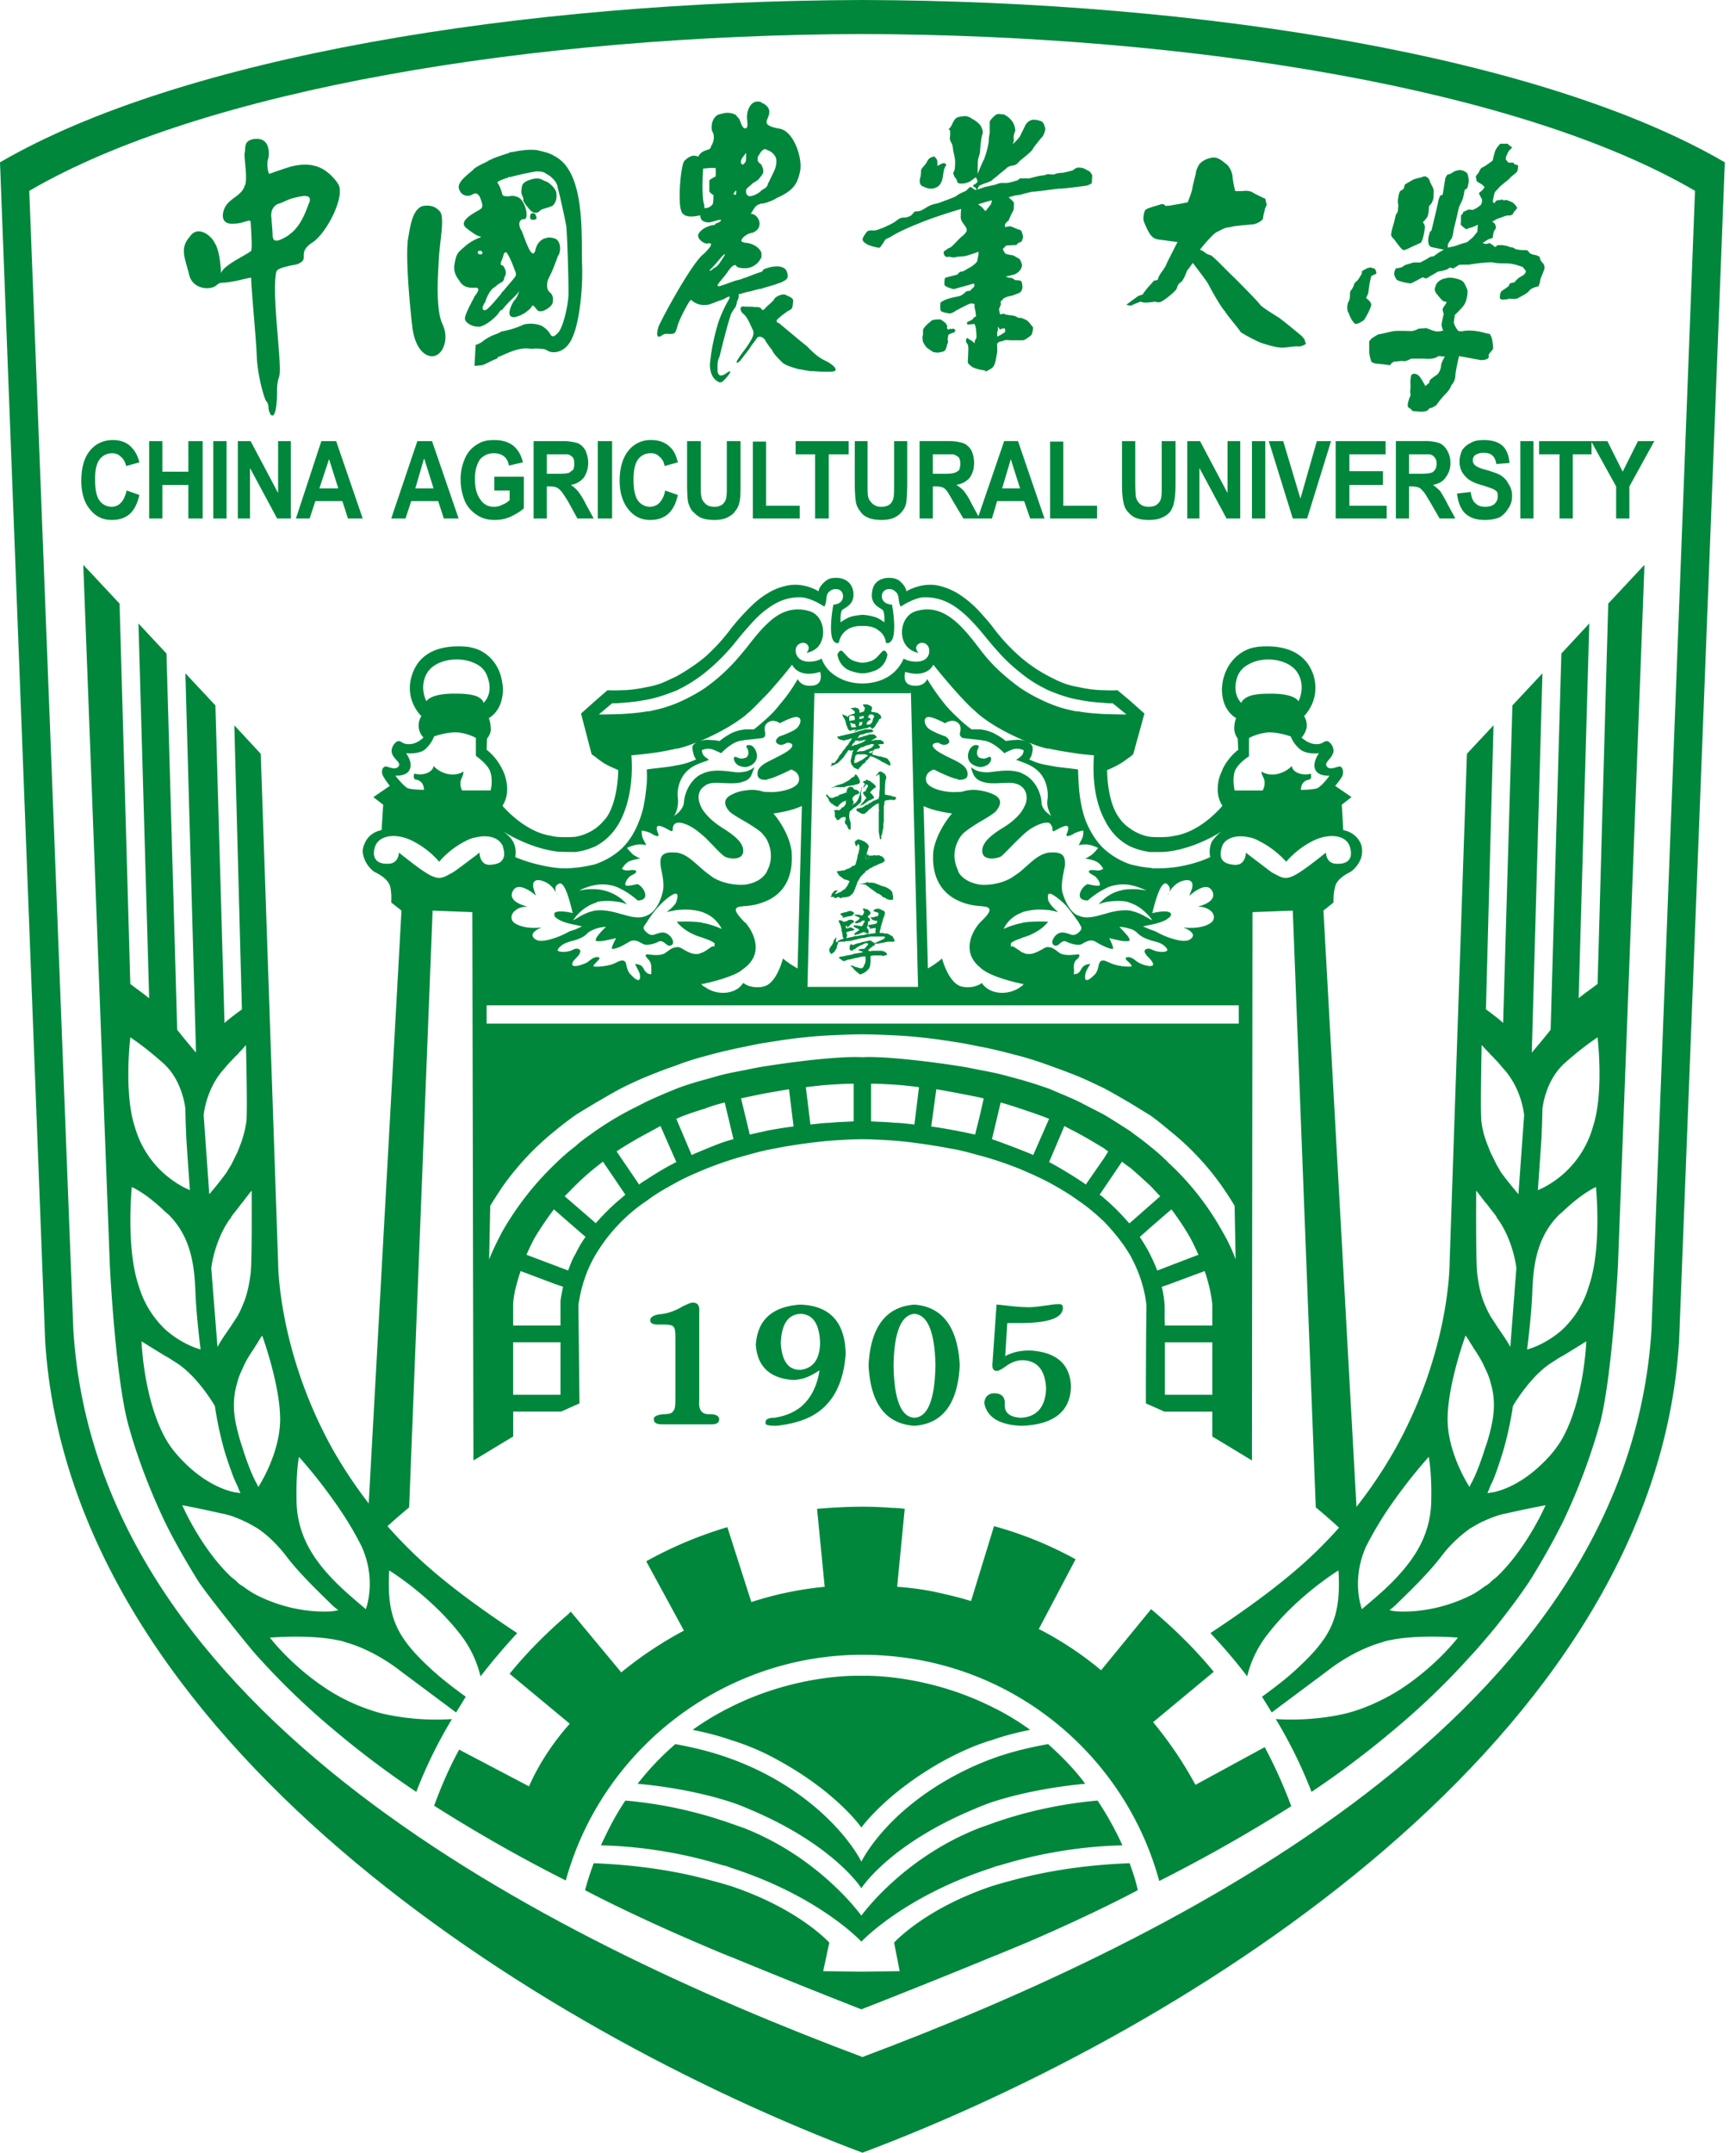 <svg xmlns="http://www.w3.org/2000/svg" width="71" height="88" fill="none"><path fill="#00873C" d="m34.857 30.17-.023.019c.022 0 .022 0 .022-.02M35.44 35.122h.043c0-.02 0-.02.019-.02-.019 0 0 0 .062-.023l-.04-.082-.04-.02-.067-.02-.018.04v.082s0 .022.018.065zM37.4 57.956c-.542-.026-.833-.73-.855-2.146.022-1.352.313-2.06.854-2.102.542.041.834.75.86 2.102-.026 1.416-.318 2.12-.86 2.146m0-4.624c-1.169.084-1.795.92-1.876 2.478.08 1.583.707 2.393 1.875 2.475 1.147-.082 1.774-.892 1.855-2.475-.081-1.559-.708-2.394-1.855-2.478M42.114 55.206c-.354 0-.688.061-1.003.23l.086-1.351h.5c1.188 0 1.773-.21 1.773-.624 0-.107-.044-.149-.147-.149-.059 0-.21 0-.438.042-.333.043-.605.083-.793.083a7 7 0 0 1-.873-.062c-.21-.02-.358-.043-.462-.043l-.165 2.373c-.022.23.022.335.188.335.04 0 .147-.044.268-.125.273-.21.52-.312.775-.312.6.02.917.393.961 1.143-.022.77-.38 1.184-1.046 1.21-.416-.026-.645-.187-.645-.502v-.165c-.023-.21-.166-.333-.42-.333-.248 0-.395.143-.417.396.107.578.605.893 1.504.933 1.334-.04 2.02-.581 2.042-1.62-.044-.916-.605-1.398-1.688-1.459M29.037 57.809c-.332.02-.475-.165-.439-.563v-3.6c.022-.271-.058-.397-.269-.397-.08 0-.214.063-.394.148-.358.21-.671.31-.98.33-.252.045-.362.128-.362.25 0 .108.11.168.295.168h.21c.247 0 .394.022.434.083.067.042.09.188.09.418v2.6c0 .23-.023.376-.09.438q-.061.126-.37.125c-.292.02-.44.105-.422.208 0 .143.112.208.336.208h2.027c.207 0 .31-.065.31-.208 0-.127-.125-.208-.376-.208M32.748 55.996h-.08c-.436-.02-.69-.373-.734-1.082.026-.789.298-1.187.814-1.206.501.02.77.417.793 1.206-.023.668-.292 1.02-.793 1.082m0-2.664h-.04c-1.125.084-1.732.626-1.796 1.647.064.893.587 1.373 1.545 1.434.084 0 .189-.02.291-.04.233-.043.48-.168.77-.357-.102.67-.372 1.167-.77 1.5-.29.23-.641.374-1.083.44-.25 0-.372.083-.35.186-.05.103.1.143.434.143.358-.04.69-.103 1-.208 1.127-.373 1.732-1.29 1.838-2.724-.022-1.31-.652-1.978-1.839-2.021M33.876 32.54l-.062-.085v.044h-.04l.017.04a.5.5 0 0 1 .103.15c0 .04.022.06.022.06l.019.02c.025.021.044.066.085.084.022.02.044.02.066.042.019.019.04.042.06.042.043.022.065.04.084.04h.044c.036-.082.104-.124.144-.164.063-.044.107-.063.147-.063l.04-.04-.018.103.018.022c-.018.038-.04.06-.04.079a1 1 0 0 1-.084.085c-.022 0-.04.022-.063.022-.018.043-.018.043-.04.06-.042.024-.068.043-.068.043h-.017c-.063-.02-.104-.02-.148 0h-.04l.04.084v.165c0 .02.022.044.022.044.022.02.044.061.044.08l.019.025h.063l.125-.105.147-.023a.16.16 0 0 1 .022.084c0 .02 0 .044-.022.06v.02s0 .024-.018.024v.018s.018.023.018.065l.04.04.042.044v.041c.022.021.044.063.044.081l.04.044h.041c.018-.022.018-.062.018-.125v-.167c-.018 0-.018-.023-.018-.064 0-.021-.022-.037-.022-.061-.018-.04-.018-.104-.018-.184l.018-.127c.022-.04.062-.063.084-.082.04-.04.081-.084.125-.106.022 0 .044-.022.086-.062.022-.023.04-.023.063-.042.022-.022.022-.043.04-.043 0-.017.022-.017.022-.017.022-.022.022-.045.044-.045l.015-.04-.015.02c.015-.082.015-.144.015-.186 0-.023 0-.045-.015-.085v-.125c.015-.019.015-.04.015-.085 0-.04.022-.06.022-.08v-.042c-.022.022-.022.042-.022.062s-.015.042-.015.06c0 .025-.022.085-.044.147 0 .019 0 .063-.022.103-.019.022-.019.045-.019.069-.021.018-.021.039-.021.058-.023 0-.023.022-.023.022 0-.022 0 0-.018.021v.02c-.022.02-.042.04-.042.061-.022.023-.066.045-.11.083l-.08.04.08-.078c0-.045-.018-.066-.018-.085 0 0 0-.021-.022-.04v-.022l-.019-.022c.019-.058.04-.105.06-.105 0-.022.043-.04.065-.062s.044-.022.086-.022c0-.022.018-.022.04-.022 0-.019.023-.019.023-.019l.018-.02v-.021l-.04-.062c-.023-.02-.04-.02-.083-.044-.022 0-.044 0-.066-.018l-.044-.022-.04-.06c0-.022-.019-.022-.04-.022h-.085c-.018 0-.04.022-.08.062l-.065.042h.064l-.063.084.041.04c-.06 0-.1.022-.144.041-.022 0-.044.019-.044.019-.019 0-.04 0-.06.022h-.063l-.026.062-.017-.062-.02.084c-.043-.022-.084 0-.128.023-.018 0-.059.024-.08.024 0 0-.023.018-.045.018h-.018v-.018h-.042a.3.3 0 0 1-.084-.069"/><path fill="#00873C" d="M36.589 32.688c.018 0 .04 0 .04-.022l.019-.02v-.038a.14.14 0 0 0-.103-.047h-.04c-.023-.022-.023-.022-.045-.022 0-.018-.04-.018-.084-.018-.04-.022-.082-.022-.123-.022l-.062-.022c0-.371.018-.58.04-.623l.022-.084s0-.02-.022-.04v-.022c-.022-.02-.022-.04-.04-.06-.022-.043-.063-.043-.063-.043 0-.02-.022-.02-.04-.042h-.022l-.023-.022h-.063l-.04.022c-.018.022-.018.042-.04.063l-.045.041-.04.063.147-.082c.018.082.018.185.018.289v.312c-.018.125-.018.206-.018.29-.022.045-.022.087-.022.108 0 0-.018 0-.04.02-.023 0-.023 0-.045.021-.022 0-.04.021-.058.021-.044.02-.112.04-.148.081-.023 0-.023.023-.044.023-.04.022-.081.04-.122.082-.025 0-.044.019-.084.019-.044.045-.063.063-.082.063-.022.022-.044.022-.066.044h-.081s0 .021-.022.021h-.08l-.043.038.02.085c.04 0 .04.022.022 0 .018 0 .018.022.04.022s.04.02.04.02c0 .021.023.021.023.021.022 0 .044.022.08.04h.127c0-.018 0-.018.022-.04h.018s.022-.02.022-.041c.019 0 .044 0 .044-.022.019-.019.04-.06.081-.085 0 0 .022-.016.04-.016.023-.043.044-.043.067-.065a.2.2 0 0 1 .082-.062l.022-.023c.022-.019.04-.019.04-.019.018-.022.04-.022.04-.022l.085-.038v.245l.022.044c-.022.022-.022.063-.022.104v.75c0 .022 0 .062.022.123 0 .044 0 .087.018.107v.08l.063.021v-.143a.3.3 0 0 0 .045-.166c.018-.085.018-.085.018-.064 0-.043.022-.083.022-.083v-.188c.019-.042.019-.106.019-.167v-.477c0-.062 0-.107.022-.126v-.06c0-.045 0-.066.022-.066v-.04c.018 0 .04 0 .08-.02h.064l.066-.02.04.02.02-.02.084.02c.022 0 .022 0 .044-.02M34.835 30.481c.04-.062.08-.125.124-.146l.022-.063h.127c0 .022.022.022.04.022h.022c.022 0 .044-.022.059-.022h.022c.022 0 .066-.022.126-.022l.062-.022c-.062.044-.103.087-.144.107 0 0-.022 0-.022.021h-.022c-.022.019-.037.019-.06.019-.021.022-.043.022-.043.022-.019 0-.04 0-.04.022-.023 0-.04 0-.063.022a.3.3 0 0 0-.148.04l-.062.022zm.648-.022h.04c.019-.018.063-.018.081-.04h.105l.044.022s-.022.018-.022.04c-.023 0-.023.022-.046.04a.2.2 0 0 1-.08.066h-.019s-.022.018-.062.039a.2.2 0 0 0-.107.041.6.6 0 0 1-.166.043h-.103s-.019 0-.04.022h-.063c.022-.043.04-.083.063-.083 0-.023.022-.044.04-.044 0 0 .022 0 .022-.018.022-.025.044-.025.08-.045h.045c.041-.02.104-.06.188-.083m.166.314-.023.02s-.021 0-.021-.02h-.04l-.041-.019c.018-.022.062-.022.08-.044.023 0 .044-.02.067-.02l.038-.023c-.024.043-.038.065-.06.106m-.272.207c-.04.02-.06.042-.06.042-.022.021-.044.021-.066.043-.022.02-.037.02-.081.042h-.022c-.019.022-.04.022-.04.04-.023 0-.04.022-.063.022-.042.021-.064.021-.064.021h-.022l-.022-.02c0-.063 0-.105.022-.127 0-.063.022-.105.022-.144l.044-.042c.02 0 .02-.022.042-.022h.25c.06 0 .082 0 .122.022.019 0 .044.02.044.02l.019.022a.34.34 0 0 0-.125.08m-1.335.31c.044 0 .085-.018.103-.04l.129-.06c.02-.02.036-.043.062-.061l.042-.044q.059-.064.125-.125c0-.022.044-.061.062-.103.022-.022.04-.065.063-.084.041-.063.063-.106.082-.106h.04c.022.022.04.022.04.022h.044c.022-.022.022-.022.04-.022h.041a.23.23 0 0 0-.059.147c0 .021 0 .043-.022.063 0 .022 0 .06-.022.103 0 .042-.022.085-.022.149 0 .04.022.061.022.08 0 .021.023.041.023.063a.3.3 0 0 1 .04.04c.022.021.04.065.084.086.022 0 .022.017.044.017s.042.024.042.024c.022 0 .04.02.04.02h.023c.022-.044.022-.044 0-.044.022 0 .04-.017.04-.038h.022c0-.022.022-.022.044-.044 0-.022.015-.043.037-.043v-.018c.022 0 .022-.022.044-.042.041-.02.06-.04.082-.04 0-.02.022-.043.04-.083.022-.022.04-.042.066-.042a.4.4 0 0 1 .081-.105l.022-.043h.019c.022 0 .044 0 .066.02.038 0 .104.043.162.063.067.043.129.065.191.107.019.022.064.04.104.062.019 0 .063.021.081.04q.126.062.125.063c.022.018.042.018.067.018h.019c0-.06 0-.08-.019-.1v-.043c-.025-.018-.025-.04-.045-.04-.022-.042-.022-.064-.044-.064-.018-.043-.04-.043-.059-.043 0-.02-.044-.02-.125-.04a.6.6 0 0 0-.188-.043c-.062-.018-.125-.04-.165-.04-.066-.02-.09-.042-.104-.042 0-.02.014-.043.014-.062 0-.04.023-.063.023-.063a.2.2 0 0 1 .045-.061c.022-.023.022-.023.062-.023.018-.021.063-.021.085-.021s.04-.018.04-.018h.04v-.084l-.04-.044-.04-.018c.08-.022.124-.022.166-.022h.062l.019-.044c0-.019 0-.019-.019-.04 0-.02-.022-.041-.04-.041-.045-.022-.064-.044-.08-.044h-.193c-.04 0-.084.022-.13.022l-.059.022c.045-.044.06-.066.105-.066.022-.019.044-.04.084-.059l.04-.022c0-.018 0-.04-.022-.04 0-.021-.018-.04-.036-.04-.022-.023-.044-.044-.066-.044h-.167c-.022 0-.062.021-.106.043h-.019c-.062.02-.103.02-.122.04-.022 0-.044 0-.066.023-.037 0-.06.018-.103.018l-.04.022h-.04c.017-.022.017-.022.04-.04.022-.043.022-.063.04-.063.022 0 .022-.022.022-.022.022 0 .044-.02.08-.02h.045c.041-.023.104-.042.163-.064.066 0 .106-.019.147-.019h.022s.021 0 .044-.022h.038v-.04c-.024-.045-.06-.062-.083-.062H35.4a.6.6 0 0 0-.148.041c-.037 0-.06.02-.103.02-.019 0-.04.024-.04.024-.023 0-.04 0-.063.017-.064.022-.13.04-.21.063h-.023c-.08.02-.165.041-.265.062-.044.022-.107.022-.17.042-.021 0-.04.02-.067.02h-.08s.022.023.022.041l.022.022c0 .02.02.04.036.04.046.019.068.04.108.04h.04c0 .023.023.023.045.023s.044 0 .062-.022h.04c.023 0 .064-.022.105-.022.04-.019.08-.04.102-.04h.023l.021-.019c0 .02 0 .02-.022.02 0 .02 0 .02-.022.039 0 .022-.022.044-.04.087-.022 0-.04.041-.062.082-.019.044-.04.062-.063.084-.02.022-.041.04-.06.081-.04.043-.062.087-.084.105-.044.043-.063.087-.085.125-.04.022-.04.043-.018.022-.044.043-.09.085-.09.124a1 1 0 0 1-.12.169c-.023.022-.023.04-.045.062-.018 0-.018 0-.018.021h-.125l.018.06-.06.061c.042 0 .06 0 .082-.02M34.274 32.167l.018.022.044-.022.042.022.08-.022.045.022a.6.6 0 0 1 .247-.064c.022 0 .062-.02.084-.02.04 0 .081 0 .125-.024.068-.02.108-.02.148-.038l.04-.022c.023-.02.023-.04.023-.062v-.043c0-.018-.022-.018-.022-.04s-.019-.023-.019-.043-.022-.044-.022-.063c-.022-.02-.04-.04-.04-.04l-.04-.062h-.068v.062h-.022c-.022.02-.04.04-.062.04 0 .019-.019.019-.04.019-.023.024-.045.044-.085.087-.059.04-.103.06-.145.083-.04.022-.102.062-.165.084-.022 0-.04 0-.062.019-.042.02-.086.02-.104.02a2 2 0 0 1-.129.064c-.04.02-.08.043-.103.043h-.04l.018.02c.022 0 .066-.02.085-.02.04 0 .062-.022.062-.022h.044l-.022.022z"/><path fill="#00873C" d="m35.13 32.977.018-.018s-.019 0-.019.018M34.981 29.65c.024.02.024.04.024.04l.022.022c-.046.019-.112.019-.152.019h-.04c-.023 0-.023-.04-.045-.103l-.018-.062v-.022c.018 0 .04.021.063.021.04 0 .062.025.08.025h.044c.022.018.022.038.022.06m-.231-.169c-.018-.062-.018-.083-.018-.124v-.062l.018-.022c.04-.02.062-.02.084-.02h.081l.022.02c.022.022.022.065.022.105v.06c-.044 0-.084 0-.125.021h-.044zm.398.109v-.069h.103l.044-.02c-.022.02-.022.043-.044.089v.038l-.022.022c-.015 0-.06.02-.081.02h-.019c0-.042 0-.08.019-.08m0-.295c.044 0 .066 0 .103-.022h.084l-.018.084-.066.021-.103.02zm.31.248c0-.021 0-.021.025-.021V29.5l.04-.042c.019 0 .041-.02.063-.02h.019v-.041h-.019v-.04l-.084-.02c0-.022 0-.043.022-.043v-.042s0-.018.018-.018c.022 0 .022-.026.044-.026h.1l.023.026c.044.018.044.038.044.06l-.022.043c-.023.02-.023.06-.046.121a.1.1 0 0 1-.037.085l-.022.021v.025c-.021 0-.021 0-.021.018h-.04s-.023 0-.041.02h-.04l-.045-.02c0-.018.019-.043.019-.064m-.499-.395c0 .022-.022.022-.022.022-.022 0-.04.02-.04.02-.022 0-.04 0-.062.02h-.023c-.022 0-.04.025-.062.025-.018 0-.018.018-.04.018-.019 0-.019.02-.019.02v.022l-.022.02c-.04-.042-.063-.062-.082-.062-.022 0-.04-.018-.062-.018l-.044-.026h-.022v.044c.022.042.044.063.044.085.022.02.022.04.022.02.022.04.022.06.04.08.022.043.022.063 0 .021.022.063.04.107.04.15.024.041.024.062.04.103.024.04.024.062.024.062 0 .02.022.043.04.06 0 0 .023 0 .023.024l.018.02h.022l.018-.02h.044c.022 0 .04-.024.063-.024h.148l-.13.068h.066l.046-.023c.018-.02.04-.02.08-.045h.063c.022-.017.059-.017.08-.017.023-.024.067-.024.085-.024.042-.02.082-.02.104-.02.063-.02.085-.02.085-.042l.04-.019s.022.019.04.019c.023 0 .023.022.023.022l.044.04h.014q.035-.03.068-.062l.022-.019a.4.4 0 0 0 .058-.104c.022-.018.022-.043.044-.064.023-.023.044-.043.044-.063 0 0 .019-.022.019-.043s.022-.04.04-.04c0-.02.026-.02.026-.02l.038-.02c0-.02 0-.063-.018-.063 0-.042-.02-.06-.046-.086-.04-.018-.058-.039-.08-.06-.045-.02-.067-.02-.103-.02-.044-.021-.044-.021-.022-.021h-.09l-.059-.024c0-.017.023-.04.023-.06 0-.041.022-.062.022-.082 0-.022-.023-.022-.023-.04 0-.022-.022-.022-.022-.022 0-.022-.021-.022-.021-.022-.019-.02-.04-.02-.04-.02a.3.3 0 0 0-.126-.044h-.144v.043c.022 0 .022.02.022.02l.018.023v.022l.02.018h.022c0 .042-.022.082-.022.103l-.02.061c-.018 0-.062.024-.084.024s-.037.022-.037.022h-.066v-.107l-.04-.04c-.023-.04-.04-.04-.081-.04-.022 0-.046-.023-.068-.023 0 0-.044.022-.084.022h-.085l.044.04c.081.062.125.102.125.102z"/><path fill="#00873C" d="M35.605 32.374c.066-.085.126-.146.148-.146.022-.02.044-.039.062-.039v-.064c-.084-.082-.128-.125-.144-.125 0 0-.023-.02-.044-.041h-.023v-.022c-.018-.021-.062-.021-.08-.021-.04-.04-.066-.04-.085-.04h-.022l-.018.06-.022-.02-.06.02-.022.045.082.062c-.04.063-.06.103-.06.146v.04c.02-.04.038-.063.06-.104.022 0 .022-.02.022-.02l.018-.043.066.02.019.064c-.019.043-.044.063-.063.103 0 .022-.022.04-.04.065v.041h-.063l-.02.019c0 .02 0 .02-.021.02v.023c0 .02.022.038.041.06 0 .022.019.045.04.063l.023.022a.1.1 0 0 1 .018.046l.022.018c-.022.02-.062.062-.084.083a.2.2 0 0 1-.06.081c0 .023-.022.023-.044.045v.017c-.022 0-.022 0-.022.02q-.024.032-.06.065l-.021.022c.044-.022.08-.045.103-.045.022-.02.044-.02.085-.042a.3.3 0 0 1 .081-.059c.04-.044.085-.063.147-.104h.04l.023-.02c.044-.023.06-.042.081-.042l.045-.021c0-.018-.022-.042-.022-.064-.023-.022-.023-.04-.044-.063a.4.4 0 0 0-.06-.063l-.023-.02-.018-.021s0-.021.019-.021M34.573 39.27h-.008zM35.586 37.287c0-.023-.022-.042-.044-.063-.018-.02-.04-.04-.059-.04-.025-.025-.044-.025-.084-.025-.022 0-.044-.02-.064-.02h-.04v.066c.022 0 .022 0 .022.02 0 0 .018 0 .018.02v.084l-.018.019c0 .022-.022.022-.022.041l-.044.044a.7.7 0 0 0-.143-.044h-.17v.022s.021 0 .045.022c.022 0 .022.023.044.023.018 0 .058.018.08.039.04 0 .04.02.063.041-.063.064-.103.104-.125.104-.04.022-.062.04-.062.063h-.024l.024.041c.062 0 .102 0 .125-.02.04-.021.084-.021.084-.021l.022-.022c.015 0 .015-.019.037-.04h.044l.022-.021.06.042c-.022.019-.042.04-.042.063l-.018.02c0 .02-.022.042-.022.042v.02c-.022.02-.022.02-.044.043l-.022.02c-.06-.02-.1-.042-.1-.02h-.021c-.04-.022-.063-.022-.081-.022h-.112v.042l.044.042c.024 0 .046.02.046.02.022.02.062.02.102.042l.04.045c-.062.036-.12.08-.142.098-.022.022-.046.022-.046.045h-.022v.018l.022.044c.024 0 .046-.02.068-.02h.04c.018 0 .04-.024.063-.024.018 0 .04 0 .04-.018.044-.023.08-.023.103-.045l.044-.019c.018 0 .06.019.1.04l.066.024h.019l.022-.023v-.103c-.022-.04-.022-.062-.04-.085l-.045-.018c.019-.02.019-.043.044-.062v-.043c.019-.021.019-.04.019-.084v-.063c.04-.019.04-.019.022-.019.018 0 .04-.022.04-.022h.022c0-.04 0-.08-.022-.08 0-.024-.022-.046-.04-.046l-.04-.04.12-.126c0-.04 0-.062-.018-.062M34.503 37.514c.044-.02.062-.02.062-.02.082-.02.126-.038.167-.038.04 0 .08-.023.102-.023s.04-.022.063-.044l.018-.041.022-.019v-.022h-.022c-.018-.02-.04-.043-.059-.043-.044-.02-.066-.04-.084-.02h-.062a.15.15 0 0 0-.082.042c-.023 0-.063 0-.125.021-.063.022-.103.022-.125.04v.042l.103.085-.022.04zM35.878 36.517c.022 0 .062.02.102.041 0 .019.026.019.026.019.06.042.082.062.082.088l.04.017h.04c.085.063.126.085.166.085.042.021.067.021.108.021h.062c.022-.043.022-.065.022-.106 0-.017 0-.063-.022-.124v-.041c0-.04-.022-.04-.022-.062l-.022-.02c0-.024 0-.024-.018-.024l-.022-.037H36.4c-.067-.068-.13-.085-.17-.106-.022-.022-.062-.022-.084-.022-.019-.02-.04-.02-.059-.02-.044-.023-.064-.023-.108-.045-.04-.02-.058-.02-.08-.037-.023 0-.045 0-.067-.023-.036-.02-.08-.02-.08-.02-.044-.02-.105-.02-.167-.02s-.084 0-.103-.022h-.025s-.019 0-.06.041c-.043 0-.103.021-.184.021h-.147c.103 0 .162.023.228.023.022 0 .06.017.082.017s.062.02.062.042c.019 0 .019 0 .044.022.019.021.059.043.081.064.022.017.084.062.145.104.066.043.106.083.168.123"/><path fill="#00873C" d="M35.564 39.555v-.04c.022 0 .022-.023.022-.023v-.04c.019-.063.019-.146.019-.229v-.144c.08-.022.17-.022.228-.022h.233c.022.022.04.022.062.022 0 0 .019 0 .04-.022h.063c.022-.021.022-.021.04-.021v-.061c-.018-.024-.04-.042-.062-.042-.018-.024-.04-.047-.08-.047-.023 0-.063-.019-.085-.019h-.359l-.12.02-.063-.04c.062-.06.102-.104.146-.123.023-.021.037-.04.06-.061h.045l.022-.02v-.067h.147c.04-.019.102-.019.206-.04.081-.02.166-.041.228-.041h.189l.044-.022c0-.042-.022-.063-.022-.082-.022-.022-.022-.043-.04-.063 0-.043-.045-.063-.085-.083 0 0-.022 0-.022-.02-.044-.02-.064-.02-.086-.045-.04-.018-.08-.018-.143-.018-.063-.023-.125-.023-.147-.023h-.064c0-.04 0-.103.026-.144.018-.062.018-.126.038-.167.022-.084.044-.147.062-.209.022-.083.022-.105.022-.06 0-.045.019-.085.04-.103v-.023c0-.022 0-.044.023-.044v-.103c-.022-.022-.022-.041-.044-.041-.019-.02-.04-.04-.081-.04-.042-.021-.06-.046-.086-.046-.04 0-.058-.02-.08-.02 0 0-.023.02-.085.02-.018 0-.062.025-.062.046l-.044.02v.02c.044 0 .066.02.106.041.04 0 .063 0 .085.021l.04.04-.04.108a.4.4 0 0 0-.17.04h-.125s0 .02.022.041c.021.023.021.023.044.064h.014c.023 0 .023.02.023.02h.045c.022.02.044.02.062.02h.063l-.023.104c-.04.021-.08.021-.146.043-.024 0-.06 0-.123.02-.022 0-.062 0-.062.02l-.022.023q.031.03.062.062l.04.02c-.036.02-.055.023-.058.039.151-.02.232-.038.269-.038 0 .086-.018.122-.018.144 0 0 0 .021.018.04v.022c-.106.023-.188.023-.25.041h-.082a.4.4 0 0 0-.148.044c-.106 0-.187.021-.268.04-.062 0-.108 0-.152.021-.018 0-.059.023-.08.023a.4.4 0 0 0-.166.04h-.063a.3.3 0 0 0 .04-.103c0-.02-.017-.065-.017-.083l-.023-.045q.156-.061.184-.062c.044 0 .085-.02.107-.02l.018-.016h.022v-.044h-.022c-.018-.024-.04-.024-.059-.042-.044-.02-.066-.02-.084-.02-.022 0-.04 0-.04.02-.022 0-.04 0-.086.018h-.04c0-.039-.019-.082-.019-.101h.059v.062h.023c.063-.062.103-.105.143-.147.023 0 .044-.02.063-.04l.04-.022.022-.022v-.019s-.022 0-.022-.022c-.018 0-.018-.02-.04-.02-.019-.02-.04-.02-.063-.02h-.062c-.018 0-.04 0-.059.02-.045.02-.062.042-.086.042h-.04c0 .019-.018.019-.018.019h-.044q-.093-.06-.125-.061h-.086s0 .02.02.042c0 .04.025.063.025.082.019.021.04.063.04.106.023.02.023.04.023.062 0 .02.018.04.018.063v.08a.15.15 0 0 1 .022.084s.019.041.019.066v.06c0 .02 0 .02.022.042 0 .021 0 .04.022.04v.022c-.125.041-.191.062-.23.104l-.062.062c0-.02 0-.04-.022-.04v-.104l.022-.043v-.02h-.022a.5.5 0 0 0-.102.145v.022c0 .04-.023.04-.023.062 0 .019-.022.042-.045.086 0 0 0 .02-.017.02-.023.02-.04.04-.04.04 0 .04-.027.061-.046.083v.1c.019.023.046.065.046.089l.04.018h.017a.6.6 0 0 1 .108-.084c.018-.042.04-.063.062-.105.022-.018.022-.06.04-.08v-.061s.023-.02.023-.04c0 0 0-.024.022-.047v-.04l.018-.02c.045-.021.108-.021.21-.021.023 0 .063 0 .103-.022h.086c.04 0 .1-.022.165-.022.019-.02.04-.02.06-.02.043-.02.11-.02.151-.04.063-.022.125-.022.184-.043h.084s.042-.02.064-.02c.018 0 .04 0 .084-.02.059 0 .103-.023.144-.023h.542l.022.023v.02c-.022.04-.063.063-.103.082-.022 0-.044.021-.082.04-.026 0-.044.023-.066.023-.018.022-.018.022-.04.022-.045.02-.067.04-.085.04l-.04.022c-.022-.022-.066-.041-.104-.062-.023-.022-.044-.044-.066-.044h-.081c-.022 0-.04 0-.04.022-.045 0-.067 0-.107.022-.06 0-.126.02-.185.04-.062.022-.107.022-.165.04-.044.024-.068.024-.112.047l-.04.02c-.019-.043-.063-.043-.063-.043h-.022c0 .023-.018.023-.018.044s-.022.02-.022.02v.142l.022.041h.04l.023.021h.021l.06-.062h.021c.022 0 .046-.019.068-.04s.04-.041.062-.041c.04-.021.08-.061.147-.081.037-.02.103-.044.14-.067.045-.019.085-.019.085-.019h.044l.019.019v.023c0 .023-.019.044-.019.044-.025.02-.025.02-.044.04 0 .02-.022.02-.022.02 0 .02 0 .02-.018.04-.022 0-.022.021-.022.021l-.042.022c-.121 0-.187.018-.187.018s-.019 0-.04.023v.02h.04c0 .02 0 .02.022.02s.044.02.059.02c.022 0 .044.022.044.022l.022.024c-.147.018-.268.042-.38.06a.4.4 0 0 1-.143.043c-.04 0-.08.02-.126.02-.08.023-.121.023-.165.042-.081 0-.144.021-.144.021l-.025.02v.02l.169.127c.044 0 .066 0 .106-.022q-.007.002-.015.006a.1.1 0 0 1 .033-.006c.064-.04.105-.04.145-.04s.062-.023.084-.023c.04 0 .063-.02.081-.02.068-.021.13-.021.193-.042.084-.02.143-.04.209-.04h.082v.187c0 .02 0 .058-.022.083 0 .02-.022.061-.042.103-.018.043-.018.06-.04.06v.023c-.044.02-.066.044-.081.02h-.066c-.04-.02-.063-.02-.121-.042 0 0-.044 0-.068-.018-.022 0-.022-.023-.044-.023h-.018c-.04-.02-.062-.02-.085-.02h-.022v.02q.098.061.125.123l.112.109c.04.02.058.038.102.08l.019.023h.08c-.014 0 0 0 .023-.022.022 0 .044-.021.084-.021 0-.022 0-.022.02-.022.022-.019.044-.038.084-.06 0 0 .019-.022.044-.044l.04-.043c.019-.04.041-.06.041-.06"/><path fill="#00873C" d="M35.542 37.975c0-.002.004-.004.004-.004q-.012 0-.022.004zM35.399 34.997l.018-.04.066.02.04.02.041.082c-.062.022-.08.022-.062.022-.019 0-.019 0-.019.021h-.044l-.022.022c-.018-.043-.018-.065-.018-.065zm-1.254 1.726.148-.058.085.058c.022-.022.062-.022.103-.041h.106c.04-.017.04-.017.018-.017h.086c.019-.026.04-.026.081-.046q.061-.062.063-.06c.021-.023.021-.023.04-.023.022-.04.022-.06.04-.08 0-.02.023-.02.023-.02 0-.025 0-.043.023-.085.02-.02.02-.045.02-.063.022-.02.022-.063.044-.107.02-.02.02-.037.02-.06a.4.4 0 0 1 .063-.125c.022-.02.022-.041.04-.082l.022-.023c.022-.043.044-.083.08-.105.023-.02.045-.06.086-.081 0 0 .019-.021.04-.04 0-.02.023-.02.023-.043.018-.02.04-.042.084-.042 0-.02.019-.02.04-.043 0 0 .041-.02.063-.04.019-.02.04-.02.063-.02.036-.044.104-.065.148-.084.058-.021.125-.062.183-.084.063-.02.086-.041.108-.041h.018c0-.022.022-.022.04-.04l.023-.021.022-.025s-.022-.018-.022-.06l-.022-.043c-.019-.022-.04-.022-.059-.062-.045-.02-.08-.02-.108-.04l-.04-.02-.125.02-.018-.02c-.044 0-.088.02-.126.02h-.129c-.018-.02-.04-.04-.059-.04l-.044-.023c.019-.042.019-.083.044-.125 0-.02.019-.062.019-.083s0-.04.022-.04v-.107c-.022-.02-.022-.038-.04-.059-.026 0-.026-.023-.026-.023-.019-.02-.06-.04-.081-.061-.022 0-.022-.023-.04-.023-.02-.018-.064-.018-.064-.018a.14.14 0 0 0-.103-.042l-.062-.024c-.023 0-.04.024-.083.042-.022.024-.044.024-.044.041-.02.024-.02.024-.02.064 0 0 0 .021.02.044v.04l.044.062.083-.125c0 .044.022.062.04.104v.125c0 .02-.019.04-.019.083 0 .018 0 .042-.021.064v.041c-.023.02-.023.042-.023.063 0 0-.018.02-.018.04v.082s-.022.022-.022.043c0 .042 0 .042-.02.06v.047c-.022.039-.022.039-.022.06l-.022.063-.066.04-.04.02-.019-.04-.022.061c-.044.022-.062.044-.102.064-.063.02-.104.02-.104.04-.023 0-.063.022-.103.043-.044 0-.107 0-.147.022-.068 0-.104 0-.126.02h-.04c.018.023.018.023.018.042a.02.02 0 0 1 .022.02c.022.02.022.042.041.064.017.038.044.06.107.1.059.043.103.087.125.087 0 .02.022.02.022.02h.018c.063.02.104.02.126.041l.059.022q-.029.06-.059.126c-.022.017-.022.037-.022.037s0 .022-.023.044c-.018.021-.04.043-.04.043 0 .02-.019.038-.06.083-.043.023-.087.042-.128.085-.018.007-.03.02-.033.023a.6.6 0 0 0-.133.057l-.107.042c.022-.041.044-.082.085-.103v-.02l.044-.042-.147.018a.4.4 0 0 1-.085.105l-.04.042.018.043-.06.064h.145zM37.256 28.338l-.004-.084h-3.94l-.003.084zM40.485 30.938c-.104 0-.163.127-.398.043h-.02c-.124-.064-.142-.249-.058-.395.015-.024.078-.145-.128-.127-.204.022-.395.418-.23.67.103.143.274.204.417.226a.6.6 0 0 0 .273-.065c.188-.08.25-.33.144-.352M34.772 27.42c.189.063.358.104.5.104.167 0 .314-.04.503-.105.478-.186.519-.664.519-.664s-.085-.27-.23-.104c-.142.147-.249.312-.46.377-.12.04-.227.06-.331.06-.081 0-.188-.02-.312-.06-.23-.065-.333-.23-.48-.377-.125-.166-.23.104-.23.104s.042.478.521.665M47.746 36.601s.04-.043.059-.105a1 1 0 0 0-.059.105M22.8 36.601s-.021-.043-.062-.105a.3.3 0 0 0 .063.105M30.666 30.46c-.214-.02-.125.102-.108.127.086.145.064.33-.062.393h-.022c-.228.084-.31-.042-.413-.042-.106.022-.022.272.145.352a.64.64 0 0 0 .29.065.56.56 0 0 0 .394-.226c.17-.252-.017-.648-.224-.67"/><path fill="#00873C" d="M67.543 54.371c-.988 15.71-19.322 24.861-32.27 29.717C22.324 79.232 3.97 70.08 3 54.37L1.197 7.801c7.132-4.158 20.608-6.369 34.076-6.41 13.49.041 26.94 2.252 34.05 6.41zM35.273 0C21.318.04 7.39 2.335 0 6.636l1.846 48.168C2.856 71.062 21.886 82.959 35.273 88c13.41-5.041 32.42-16.938 33.4-33.196l1.87-48.168C63.156 2.335 49.246.04 35.273 0"/><path fill="#00873C" d="M14.96 65.78c-.437-.375-.917-.77-1.356-1.228-.793-.832-1.477-1.833-1.477-3.269-.023-1.1.099-1.727.099-1.727s.67.728 1.378 1.727c.439.604.859 1.273 1.187 1.937.63 1.394.17 2.56.17 2.56m-1.356.085c-.478.038-1.71.038-3.084-.646a4 4 0 0 1-.587-.375 1 1 0 0 1-.229-.167c-.08-.085-.165-.146-.246-.209-1.253-1.186-2.005-2.935-2.005-2.935s.605.106 1.606.335c.122.019.27.06.4.102.08.02.164.065.245.086.064.04.148.058.23.105.206.082.393.204.586.308.46.311.854.71 1.204 1.167.568.75 1.486 1.604 1.88 2 .144.122.232.184.232.184s-.088.022-.232.045m-6.837-7.06c-.9-1.622-.98-3.973-.98-3.973s.332.209.98.604c.122.062.248.146.372.228.919.541 1.648 1.812 1.648 1.812s.107.769.314 1.539c.08.331.227.771.357 1.124.08.23.165.437.246.585.064.183.13.31.13.31s-.044 0-.13-.021c-.059 0-.143-.019-.246-.043-.461-.123-1.32-.48-2.212-1.496a4 4 0 0 1-.479-.669M5.39 48.525s.567.231 1.378 1.022c.04.02.063.061.103.082.98.96 1.084 2.186 1.124 3.249.042.996.21 2.285.21 2.285s-.707-.165-1.437-.809a4 4 0 0 1-1.088-1.77c-.541-1.56-.29-4.06-.29-4.06m-.06-6.118s.56.355 1.354 1.063a1 1 0 0 1 .084.08c.73.73.814 1.793.814 1.793s0 .351.04 1.227c.06.916.145 2.08.145 2.08s-.458-.166-.999-.624a4.03 4.03 0 0 1-1.253-1.958c-.46-1.391-.185-3.66-.185-3.66m3.852 1.267q.153-.184.277-.312c.103-.101.165-.186.246-.247.086-.104.17-.189.23-.251a4 4 0 0 1 .124-.145s.064 2.519.022 3.082a4 4 0 0 1-.147.688c-.059.206-.143.411-.229.622-.08.166-.165.331-.246.5a4 4 0 0 0-.174.29c-.31.438-.726.916-.726.916L8.33 45.59s.082-1.083.852-1.915m1.07 8.369c-.067.541-.171.956-.318 1.289-.08.191-.143.335-.229.48-.08.125-.165.25-.246.376-.192.29-.399.56-.564.875l-.255-3.228s.126-1.124.77-2.018c.022-.02.05-.041.05-.084q.122-.156.245-.313c.086-.105.148-.207.23-.29.232-.313.357-.46.357-.46s.022 2.79-.04 3.373m.474 2.562s.731 1.993.731 3.412c0 1.415-.892 2.768-.892 2.768s-.023-.043-.044-.103c-.105-.168-.314-.603-.565-1.375 0-.022-.022-.041-.022-.084-.1-.27-.165-.52-.229-.769-.165-.666-.205-1.27 0-1.937.04-.187.13-.393.23-.603.084-.21.206-.416.357-.647.104-.144.166-.269.229-.353.205-.353.205-.309.205-.309m8.076 12.174a4.5 4.5 0 0 1 .851 1.749 26 26 0 0 1 1.5-1.769c-1.418-.939-2.774-1.915-3.896-2.936a18.8 18.8 0 0 1-3.652-4.58c-2.248-4.037-2.23-7.617-2.23-7.617l-.711-20.812-1.08-1.164.31 11.612c-.06.041-.627.459-.712.56L8.81 28.837l-1.228-1.313.435 15.506s-.479-.56-.77-.935l-.438-15.382-.04-.04-1.106-1.185.438 15.32c-.232-.192-.505-.378-.771-.586L4.89 24.674 3.406 23.09l1.087 28.64s.207 4.286.711 6.347c.35 1.333.896 2.789 1.563 4.184.413.831.873 1.622 1.353 2.394.416.625 2.193 2.832 2.4 3.04a30 30 0 0 0 3.085 2.978 38 38 0 0 0 3.42 2.577 18.7 18.7 0 0 1 1.46-2.976 10 10 0 0 1-2.857-.227 7.9 7.9 0 0 1-2.024-.853c-1.603-.977-2.565-2.25-2.565-2.25s1.418-.123 2.566.065c.187.04.375.06.522.123 1.21.333 2.212 1.146 2.212 1.146l2.314 1.726c.126-.207.27-.436.396-.645-.462-.333-1.04-.769-1.523-1.229-1.357-1.268-1.71-2.1-1.608-3.933 0 0 1.666 1.022 2.883 2.582M55.87 63.22a14.3 14.3 0 0 1 1.186-1.937c.711-.999 1.379-1.727 1.379-1.727s.124.628.102 1.727c0 1.436-.689 2.438-1.481 3.269-.435.458-.918.853-1.356 1.228 0 0-.457-1.166.17-2.56m.957 2.6s.086-.062.229-.185c.398-.395 1.312-1.249 1.88-1.999a5.3 5.3 0 0 1 1.209-1.167c.188-.104.372-.226.582-.308.085-.047.17-.065.233-.105.084-.021.165-.065.246-.086.126-.042.27-.083.398-.102a37 37 0 0 1 1.607-.335s-.755 1.75-2.005 2.936c-.08.062-.162.123-.246.208a1 1 0 0 1-.233.167c-.188.144-.372.27-.582.375-1.379.684-2.61.684-3.089.646a3 3 0 0 1-.229-.045m6.591-6.346c-.9 1.016-1.75 1.373-2.212 1.496a1.2 1.2 0 0 1-.246.043c-.082.022-.126.022-.126.022s.062-.128.126-.311c.084-.148.165-.355.246-.585.126-.353.27-.793.354-1.124.21-.77.317-1.54.317-1.54s.73-1.27 1.644-1.81c.125-.083.251-.167.376-.229.649-.395.98-.604.98-.604s-.08 2.351-.98 3.973c-.147.253-.317.48-.479.669m1.562-6.89a3.96 3.96 0 0 1-1.083 1.77c-.726.644-1.441.81-1.441.81s.169-1.29.21-2.286c.04-1.063.144-2.29 1.128-3.25.044-.02.062-.06.103-.081.815-.791 1.375-1.022 1.375-1.022s.254 2.5-.292 4.059m.167-6.516a4.03 4.03 0 0 1-1.25 1.958c-.539.458-1 .624-1 .624l.145-2.08c.04-.876.04-1.227.04-1.227s.089-1.064.815-1.792a1 1 0 0 1 .084-.081c.794-.708 1.357-1.063 1.357-1.063s.273 2.27-.191 3.66m-2.812-.479-.233 3.228s-.412-.478-.73-.916a4 4 0 0 0-.166-.29q-.12-.252-.246-.5c-.082-.21-.17-.416-.233-.622a3.3 3.3 0 0 1-.144-.688c-.044-.563.015-3.082.015-3.082s.045.043.13.145c.062.062.15.147.232.25.084.062.143.147.246.248.08.086.166.189.27.312.773.832.859 1.915.859 1.915m-1.961 3.081s.12.147.353.46c.085.083.151.185.233.29q.125.156.246.313c0 .043.022.065.04.084.65.894.772 2.018.772 2.018l-.248 3.228c-.166-.315-.375-.585-.564-.875q-.12-.188-.246-.376a5 5 0 0 1-.233-.48c-.144-.333-.25-.748-.313-1.289-.059-.583-.04-3.373-.04-3.373m-.23 6.244c.063.084.127.209.23.353.143.23.269.438.353.647.107.21.191.416.233.603.206.666.165 1.271 0 1.937-.064.249-.126.498-.233.769 0 .043-.022.062-.022.084-.25.772-.454 1.207-.56 1.375-.022.06-.044.103-.044.103s-.896-1.353-.896-2.768c0-1.419.73-3.412.73-3.412s0-.044.21.309m-5.403 9.283c.108 1.834-.25 2.665-1.606 3.933-.476.46-1.061.896-1.52 1.23.126.209.27.438.395.644l2.315-1.726s1.002-.813 2.216-1.146c.14-.062.33-.083.515-.123 1.147-.188 2.57-.065 2.57-.065s-.963 1.273-2.57 2.25c-.605.352-1.268.663-2.02.853-1.15.27-2.251.27-2.86.227a19 19 0 0 1 1.463 2.976 38 38 0 0 0 3.417-2.577 30 30 0 0 0 3.089-2.979c.21-.207.98-1.122 1.061-1.228.462-.584.918-1.186 1.338-1.811a30 30 0 0 0 1.353-2.394 25 25 0 0 0 1.567-4.184c.497-2.061.707-6.346.707-6.346l1.084-28.641-1.481 1.584-.436 15.548c-.272.208-.541.393-.774.585l.435-15.32-1.102 1.186-.04.04-.439 15.382c-.291.375-.771.935-.771.935l.436-15.506-1.228 1.313-.38 12.985c-.08-.102-.641-.519-.703-.56l.31-11.612-1.088 1.164-.708 20.812s.026 3.58-2.23 7.618a18.6 18.6 0 0 1-3.648 4.58c-1.129 1.02-2.482 1.996-3.904 2.935.523.56 1.028 1.143 1.503 1.769a4.5 4.5 0 0 1 .86-1.75c1.204-1.559 2.874-2.581 2.874-2.581M4.577 18.528c.145 0 .27.044.369.147.107.083.174.212.214.376l.542-.15c-.063-.245-.17-.454-.291-.578-.192-.228-.465-.335-.793-.335-.376 0-.712.148-.94.437-.228.27-.353.688-.353 1.23 0 .499.125.894.354 1.167.227.29.519.434.898.434.292 0 .543-.082.731-.249.184-.165.309-.417.394-.772l-.52-.184c-.062.229-.129.394-.236.498a.5.5 0 0 1-.369.168.61.61 0 0 1-.504-.25q-.185-.248-.185-.875 0-.56.185-.812a.64.64 0 0 1 .504-.252M7.704 19.282H6.64v-1.25h-.54v3.164h.54v-1.373h1.063v1.373h.585v-3.164h-.585zM8.724 21.196h.542v-3.164h-.542zM11.374 20.154l-1.124-2.122h-.523v3.164h.498v-2.063l1.109 2.063h.56v-3.164h-.52zM13.062 19.967l.4-1.209v.022l.374 1.187zm.081-1.935-1.04 3.164h.561l.233-.71h1.105l.23.71h.603l-1.087-3.164zM16.985 19.967l.353-1.209.022.022.373 1.187zm.084-1.935L16 21.196h.585l.233-.71h1.103l.231.71h.605l-1.087-3.164zM20.216 20.051h.627v.394a.9.9 0 0 1-.295.186.7.7 0 0 1-.35.086.63.63 0 0 1-.546-.29c-.147-.192-.228-.46-.228-.856 0-.352.081-.6.206-.79a.74.74 0 0 1 .586-.253c.148 0 .292.044.396.128.106.082.169.208.205.375l.569-.13c-.068-.286-.193-.516-.398-.684-.185-.144-.44-.229-.772-.229-.273 0-.482.043-.645.148a1.2 1.2 0 0 0-.545.582 2.06 2.06 0 0 0-.188.874c0 .333.062.605.166.875.107.25.276.436.501.583.21.146.462.206.73.206.229 0 .44-.04.67-.143.207-.106.391-.21.52-.334v-1.291h-1.209zM23.283 19.322c-.044.021-.165.044-.358.044h-.56v-.794h.856c.08.022.143.062.206.124.044.062.06.147.06.274a.6.6 0 0 1-.041.228zm.35.75a1.5 1.5 0 0 0-.288-.249.85.85 0 0 0 .543-.314c.102-.166.169-.354.169-.583 0-.188-.044-.354-.107-.5a.7.7 0 0 0-.317-.31 2.2 2.2 0 0 0-.641-.084h-1.168v3.164h.54v-1.313h.127c.125 0 .206.022.266.042a.5.5 0 0 1 .168.126c.067.061.17.229.314.458l.376.687h.667l-.332-.606a3 3 0 0 0-.317-.518M24.448 21.196h.586v-3.164h-.586zM26.619 18.528a.45.45 0 0 1 .357.147c.1.083.185.212.202.376l.546-.15c-.062-.245-.147-.454-.273-.578-.209-.228-.475-.335-.814-.335a1.14 1.14 0 0 0-.936.437c-.224.27-.358.688-.358 1.23 0 .499.134.894.358 1.167.232.29.524.434.892.434.295 0 .545-.082.733-.249.189-.165.314-.417.398-.772l-.522-.184a.96.96 0 0 1-.226.498.55.55 0 0 1-.383.168.61.61 0 0 1-.498-.25q-.186-.248-.184-.875-.001-.56.184-.812a.62.62 0 0 1 .524-.252M29.726 19.799c0 .252 0 .417-.022.541a.5.5 0 0 1-.147.272.53.53 0 0 1-.351.105c-.147 0-.272-.04-.354-.127a.48.48 0 0 1-.17-.31c-.021-.064-.021-.252-.021-.521v-1.727h-.56v1.707c0 .352.014.623.04.79.04.123.085.25.166.353.107.106.21.208.335.27.122.063.332.104.582.104.207 0 .4-.04.524-.103.125-.063.25-.145.313-.25a.8.8 0 0 0 .184-.394c.042-.147.042-.418.042-.792v-1.685h-.561zM31.333 18.052h-.542v3.144h1.917v-.52h-1.375zM32.542 18.572h.793v2.624h.56v-2.624h.815v-.54H32.54zM36.567 19.799c0 .252 0 .417-.022.541a.5.5 0 0 1-.145.272.56.56 0 0 1-.356.105.5.5 0 0 1-.359-.127c-.08-.081-.161-.163-.183-.31-.019-.064-.019-.252-.019-.521v-1.727h-.524v1.707c0 .352.022.623.046.79.022.123.08.25.165.353a.64.64 0 0 0 .313.27c.122.063.332.104.583.104.206 0 .394-.04.523-.103a.9.9 0 0 0 .31-.25.76.76 0 0 0 .17-.394c.018-.147.036-.418.036-.792v-1.685h-.538zM40.986 19.967l.358-1.209v.022l.375 1.187zm-2.274-.601h-.56v-.794h.836a.7.7 0 0 1 .225.124.5.5 0 0 1 .063.274c0 .08-.022.164-.04.228a.36.36 0 0 1-.185.123c-.04.022-.17.044-.34.044m2.358-1.334-1.053 3.073-.28-.515a2.8 2.8 0 0 0-.314-.518 1.4 1.4 0 0 0-.312-.249c.25-.044.434-.146.566-.314.104-.166.163-.353.163-.583 0-.188-.041-.354-.104-.5a.7.7 0 0 0-.335-.31 2.1 2.1 0 0 0-.644-.084H37.61v3.164h.542v-1.311h.125c.125 0 .207.022.27.04.065.022.102.064.165.126.045.061.151.229.276.458l.413.687h1.169l.21-.71h1.106l.246.71h.586l-1.083-3.164zM43.488 18.052h-.54v3.144h1.92v-.52h-1.38zM47.513 19.799c0 .252 0 .417-.022.541a.44.44 0 0 1-.161.272c-.064.065-.192.105-.34.105-.162 0-.29-.04-.373-.127a.5.5 0 0 1-.165-.31c0-.064-.022-.252-.022-.521v-1.727h-.542v1.707c0 .352.02.623.059.79.023.123.063.25.148.353.084.106.192.208.313.27.147.063.335.104.583.104.231 0 .42-.04.544-.103a.84.84 0 0 0 .336-.25c.059-.103.126-.226.148-.394.04-.147.059-.418.059-.792v-1.685h-.565zM50.204 20.154l-1.124-2.122h-.523v3.164h.498v-2.063l1.109 2.063h.56v-3.164h-.52zM51.203 21.196h.546v-3.164h-.546zM53.186 20.384l-.704-2.352h-.59l.981 3.164h.586l.98-3.164h-.582zM55.188 19.823h1.374v-.563h-1.374v-.688h1.481v-.54h-2.042v3.164h2.086v-.52h-1.525zM58.169 19.366h-.541v-.794h.836c.103.022.166.062.207.124.062.062.084.147.084.274 0 .08-.022.164-.062.228-.044.062-.085.105-.143.123-.068.022-.17.044-.381.044m.73.706a3 3 0 0 0-.29-.249c.227-.044.42-.146.522-.314a.92.92 0 0 0 .189-.583.97.97 0 0 0-.127-.5.72.72 0 0 0-.315-.31 1.9 1.9 0 0 0-.623-.085h-1.166v3.165h.539v-1.311h.106c.126 0 .225.022.27.04a.32.32 0 0 1 .165.126c.086.061.17.229.313.458l.396.687h.644l-.328-.606c-.125-.25-.232-.415-.294-.518M61.402 19.448c-.125-.082-.31-.145-.583-.23-.27-.062-.438-.145-.5-.207a.25.25 0 0 1-.081-.189c0-.084.018-.147.08-.207a.6.6 0 0 1 .38-.105c.143 0 .266.04.332.105.08.06.143.185.169.355l.538-.044c-.022-.27-.102-.52-.269-.687-.169-.166-.438-.25-.77-.25-.214 0-.38.021-.528.106a.9.9 0 0 0-.372.31c-.062.145-.106.29-.106.459q0 .374.254.624c.125.146.332.25.626.335.225.062.368.124.436.144a.7.7 0 0 1 .21.125.34.34 0 0 1 .037.188.4.4 0 0 1-.122.31c-.085.087-.233.127-.395.127-.166 0-.29-.04-.397-.147-.103-.083-.17-.25-.189-.458l-.563.063c.044.355.147.625.334.813.207.186.458.268.815.268.226 0 .417-.04.583-.103a.96.96 0 0 0 .354-.353.82.82 0 0 0 .165-.52.8.8 0 0 0-.147-.5.84.84 0 0 0-.291-.332M62.18 21.196h.538v-3.164h-.539zM66.99 18.032l-.624 1.25-.627-1.25h-2.793v.54h.837v2.624h.541v-2.624h.768v-.503l1.006 1.816v1.31h.541v-1.31l1.021-1.853zM20.283 11.707c.048-.08.133-.094.159-.136a.2.2 0 0 0 .102-.054c.048-.04.048-.06.07-.101l.004-.064a.33.33 0 0 0 .022-.373l.004-.019c-.022-.026-.04-.046-.06-.09-.017-.02-.08-.026-.102-.048.004-.022.004-.065.004-.103.077-.162.102-.285.128-.367.022-.02.044-.02.064-.038.043.002.062.027.062.043.136.176.354.794.354.794s.033.125-.062.205c0 .02-.218.26-.444.536q-.033.03-.062.06c-.026.041-.055.103-.121.159-.244.299-.491.574-.572.57-.19-.008-.047-.252.019-.35.025-.104.177-.514.43-.624m-.712-1.439c.081-.053.13.008.13.008.08.088-.007.083-.007.127l-.019-.002c-.085-.004-.104-.008-.104-.028 0 0-.08-.052 0-.104m3.074-3.905c-.018-.022-.059-.045-.08-.045-.182-.094-.388-.127-.598-.182-.346-.043-.708.018-1.047.084q-.028-.002-.062-.004c-.026.04-.044.04-.11.058-.317.106-.612.192-.852.344-.24.111-.497.245-.545.323-.288.256-.72.542-.55.845.092.235.383.252.491.176.088-.039.198-.136.33.08.094.236.163.426.03.502-.08.078-.939.444-.604.757.34.271.48.34.582.366.167.031-.125.015-.567.363-.218.198-.365.274-.425.539-.08.329-.117.554.137.885.17.3.398.313.65.308.272-.024.07.253-.019.353-.055.144-.357.647-.387.875-.034.185.273.35.479.36.022.004.084.008.103.008.192-.031.494-.22.764-.52.022-.04.07-.101.113-.159l.04.002s.008-.02.026-.02c.248-.338.638-.628.671-.752.044-.102-.036.248-.19.384-.075.102-.4.704.025.67.228-.048.424-.16.534-.262a.55.55 0 0 0 .181-.198c.04-.057.1.047.217.178.041.047.1.048.207.034.169-.053.386-.205.416-.346.033-.21-.004-.314-.1-.406-.162-.112-.166-.385-.047-.628.158-.283.317-.75.361-.873.114-.118.165-.617-.144-.72-.122-.027-.202-.053-.31-.018-.213.03-.409.205-.471.515-.048.143-.089.14-.17.074-.155-.197-.328-.75-.387-.878-.155-.218-.118-.487.089-.474.25.015.051-.831-.277-.914a.48.48 0 0 0-.335-.021l-.063-.001c-.022 0-.044 0-.104-.01-.04 0-.102-.023-.117-.13-.085-.296-.166-.384-.185-.427.005-.04.133-.096.344-.17.066-.014.084-.014.11-.054.018 0 .044.001.063.005a12 12 0 0 1 1.057-.232c.189-.007.332.022.413.087.06.045.122.07.181.116.198.178.277.288.306.5.07.231.266 1.119.343 1.54.04.417.099 2.256.088 2.82-.03.52-.218 1.238-.383 1.48-.195.237-.284.233-.354.124-.022-.066-.155-.24-.361-.356a1.2 1.2 0 0 0-.601-.077.5.5 0 0 0-.189.051 3.5 3.5 0 0 1-.876.261c-.022.043-.04.04-.063.04-.018.021-.04.019-.11.056a1.9 1.9 0 0 0-.539.28.9.9 0 0 1-.32.17l-.048.852c.084.006.184-.01.313-.023.213-.071.343-.168.534-.241.067-.018.09-.036.115-.096.015.004.04-.018.059-.018.32-.126.645-.315 1.069-.333l.269.016c.143-.015.228-.009.332-.002.295.016.229.075.416.129.244.055.67-.026.91-.614.265-.59.424-1.915.384-2.98-.04-1.107.162-3.807-1.162-4.426"/><path fill="#00873C" d="M21.714 8.747c-.022-.001-.097.245.07.236.183.009.19-.076.113-.203.008-.085-.18-.076-.183-.033M22.608 8.405c.16-.158.17-.366.141-.555-.075-.213-.332-.415-.44-.444-.139-.029-.23-.22-.729-.02-.21.09-.239.193-.247.357-.055.169.086.343.078.403-.086.035.251.434.332.498.077.066.264.08.33-.022.093-.1.366-.122.535-.217M17.943 10.676c.022-.707.272-1.82.037-2.044-.233-.263-.51-.238-.7-.208-.425.143-.51.868-.598 1.383-.09.706.055 2.507.184 3.577.13 1.01.656 1.292.977 1.14.32-.145.52-.738.243-1.298-.258-.578-.185-1.845-.143-2.55M31.661 6.993l-.25.515c-.019.108-.104.191-.208.234 0 0-.025 0-.025.02-.015.02-.015.02-.037.02-.084.103-.187.145-.273.188-.165.058-.29.102-.354-.085v-.124c.04-.085.148-.145.273-.27.167-.104.207-.104.354-.312.022 0 .022-.022.037-.065l.025-.02a.37.37 0 0 0 0-.205c0-.022-.025-.045-.025-.065-.015-.022-.015-.063-.037-.085-.04-.04-.066-.061-.084-.083-.103-.062-.063-.186-.063-.249.022-.022.063-.104.147-.227.022 0 .022-.024.037-.024 0-.02.025-.02.025-.02.063-.063.145-.04.163 0 .044 0 .213.062.317.227.122.128.063.46-.022.63m-1.169-.377c-.022.04-.062.062-.062.083-.063.04-.085.04-.125-.043-.018-.08.04-.208.125-.293.04-.06.062-.1.084-.1v.144c0 .084 0 .168-.022.209m-.394 1.354a.3.3 0 0 1-.107-.043l.107-.145v.02c.04.02 0 .101 0 .168m-.667 2.787c-.04.064-.085.083-.085.104-.08.063-.102.084-.165.104-.022.065-.21.148-.148.065.04-.022.188-.19.313-.335.107-.125.206-.25.273-.29.125-.106-.126.25-.188.352m-.166-3.578c0 .082 0 .02-.125.103-.085.041-.107.083-.13.083v.458c.063.104.171.147.171.147s0 .227-.022.333c0 .06-.086.124-.148.165a.6.6 0 0 1-.185.043c-.022 0-.022-.084-.022-.149-.121-.225-.062-1.473-.04-1.473 0 0 .122 0 .247-.022h.255s.022.227 0 .312m2.624-1.917c-.581-.103-.581-.23-.497-.415.062-.17.187-.417-.189-.626h-.025c-.015 0-.015 0-.037-.043-.5-.165-.627.481-.586.707.023.214.023.314-.04.357h-.085c-.063-.043-.125-.187-.184-.357-.04-.06-.108-.122-.148-.184a.73.73 0 0 0-.605-.042.4.4 0 0 0-.147.042c-.273.165-.273.583-.206.687.081.147.081.374-.067.602 0 .062-.04.083-.062.105-.125.061-.328.061-.457.312-.207-.104-.399 0-.56.168-.147.124-.273 1.603-.147 1.996.08.416.667.25.792.232 0 .228.165.288.372.288.129-.02.233-.06.32-.085h.015c.189-.06.189.025 0 .106-.058.022-.08.022-.125.087a.7.7 0 0 0-.21.039c-.185.063-.372.168-.457.354-.04.227.332.417.395.356h.062c.044 0 .129 0 0 .185-.062.06-.125.166-.288.292-.524.498-1.625 2.54-1.794 2.933-.122.418-.022.48.169.333.104-.062.162-.039.331-.039.185 0 .207-.063.292-.374.106-.312.478-1.021.542-1.021.187.19.479.227.563.208.06 0 .1 0 .185-.019.062-.022.233-.086.335-.128.107-.042.206-.061.233-.082.165-.085.376-.232.187.082a5 5 0 0 0-.42.96v.015a8.2 8.2 0 0 0-.313 1.604c0 .378.148.606.313.69.044.041.085.041.147.041.126-.04.565-.585.273-.416-.273.207-.376.164-.42-.02v-.295c0-.122.044-.247.085-.332.062-.27.313-1.271.434-1.62.022-.129.127-.272.233-.42 0-.06.04-.1.04-.188.108-.186.068-.312.068-.312s.08 0 .224-.06c.04 0 .062 0 .084-.023.189-.02.376-.103.627-.143h.037c0-.021.025-.021.025-.021.376-.104.768-.229.816-.272.165-.083.265-.143.147-.436-.173-.313-.774-.146-.963-.04v.04h-.025c-.015.043-.015.043-.037.043-.147.04-.354.123-.627.228-.022 0-.044.022-.084.022-.125.06-.224.082-.332.103-.251.083-.442.168-.605.208-.062.04-.103.04-.147 0v-.024c.085-.144.398-.477.439-.58.102-.125.188-.25.313-.23 0 .021 0 .021.04.063.022.02.148.062.292.062h.084a.74.74 0 0 0 .56-.33c.027-.065.067-.085.067-.15v-.14c-.066-.233-.372-.397-.627-.42h-.044s-.04 0-.04-.022c-.143 0-.143-.103 0-.228.04-.04.062-.04.084-.061.086-.063.189-.085.273-.104.502-.209.23-.772-.084-.772.106-.147.165-.31.313-.376.04 0 .085-.041.125-.041h.062c.163-.043.376-.103.565-.227.707-.312.85-.603.955-1.101.106-.502-.248-1.626-.834-1.731"/><path fill="#00873C" d="M33.725 14.732c-.29-.143-.502-.353-.726-.583-.276-.21-1.028-.855-1.087-.893-.045-.085-.166-.021-.144-.168.037-.063.35-.311.497-.396.152-.062.152-.143.17-.355.04-.164-.17-.208-.317-.29-.147-.043-.413.082-.457.189-.058.101-.313.289-.372.374-.085.082-.111.082-.148.02-.04-.08-.147-.08-.291-.08-.147-.025-.295 0-.464-.025-.121 0-.14.167 0 .291.19.148.277.419.401.666.081.17 0 .355-.317.795-.31.413-.205.287-.331.477q-.061.155.126 0c.12-.147.335-.44.375-.477.063-.128.147-.212.292-.418.125-.23.376.02.376.08.04.065.169.25.273.376.044.145.331.417.412.501.125.124.505.227.649.271.165.022.541.105.581.083.064 0 .402.042.794.022.38-.022 0-.335-.292-.46M12.668 8.229c-.165.415-.335.957-.77 1.311-.018 0-.08.065-.103.082-.524.333-.627.23-.645.023 0-.229-.045-.584-.045-.71 0 0-.103-.435.269-.602.108-.022.255-.104.524-.21.398-.102.836-.227.77.106m-.77-1.42c-.291.088-.524.171-.878.296-.04.019-.143-.398-.04-.647.04-.27.04-.874-.627-.77-.416.088-.291.378-.35.584-.026.208.148 1.104 0 1.33-.11.398-.63.5-.814.898-.147.33-.107.686.372.642.416 0 .649-.207.69-.08 0 .08.08 1.08.021 1.187-.084.125-1.19.602-1.23.935-.022-.373-.064-.957-.27-1.27-.151-.309-.692-.707-1.002-.249-.416.476-.229.812-.044 1.52.125.668.895.687 1.127.478a.35.35 0 0 1 .251-.105c.457-.02.958-.187 1.168-.206 0 .434.21 2.537.23 3.244.04.729.249 1.52.375 1.79.08.082.103.169.103.292.04.311.232.52.313-.04.081-.563-.022-.812.121-1.23.149-.416-.31-3.286-.12-4.264.018-.168.29-.21.604-.293.147-.022.288-.04.398-.122.313-.189-.125-.42.479-.814.454-.293 1.043-1.293 1.124-2v-.144c0-.169-.081-.273-.17-.395-.368-.439-.85-.814-1.831-.567M60.964 13.724c-.024-.084 0-.062-.207-.105a2.3 2.3 0 0 0-.708-.106c-.152 0-.335.065-.42 0-.067-.081-.188-.29-.166-.353 0-.04.04-.289.04-.289s.336-.313.394-.438c.068-.103.152-.418.112-.604-.066-.125-.112-.312-.258-.374-.122-.06-.457-.147-.602-.082-.19.022-.394.144-.438.332-.062.146-.022.205.044.31.077.084.203.251.27.293.084.022.146.043.146.043l-.062.103s-.107.143-.107.187c0 .083.045.187.045.187s-.089.376-.089.436c0 .108.067.249.067.249s-.23.065-.336.022c-.144-.022-.291-.123-.394-.123-.062.02-.21 0-.314.04-.084.06-.25.083-.25.083s-.541-.022-.73 0c-.233.043-.523.127-.605.127-.08.02-.313.186-.313.186l-.085.104v.418c0 .145.085.413.085.413s.067.065.21.085c.125 0 .563.062.563.062s.042-.104.167-.147c.147 0 .247-.041.376-.02.103.02.313-.102.313-.102h.48c.143 0 .228.022.353 0a.56.56 0 0 0 .287-.105l.259.02s-.15.25-.15.354c0 .062-.043.311-.208.415a1.6 1.6 0 0 0-.25.191l-.041.123-.147.123s-.21-.415-.314-.457c-.084-.062-.206-.062-.25 0-.04.042-.06.314-.04.438 0 .082-.02.229-.02.229l.02.166s-.19.418-.085.5c.084.04.169.145.169.145l.229.02s.331.043.416-.082c.062-.083.125-.063.125-.063l.188-.102s.207-.293.358-.439c.144-.145.247-.292.247-.355.022-.04.184-.187.184-.437.025-.27.151-.79.151-.79s.682.128.895.166c.189 0 .355-.06.314-.165-.022-.106.184-.23.184-.333s-.04-.458-.102-.499M55.87 12.184l.088-.19s.022-.165.04-.269c0-.105.085-.44.085-.44l.21-.1s0-.145-.084-.209c0 0-.06 0-.126-.042a.6.6 0 0 0-.191.042l-.185.104-.018.125-.144.229-.151.146s-.04.165-.125.271c-.103.082-.015.271-.103.457-.086.146-.086.396 0 .5.022.101.187.437.29.437a.8.8 0 0 0 .335-.168c.079-.124.27-.456.292-.623 0-.124-.213-.27-.213-.27M57.023 9.789s.288.417.376.437c.08 0 .273-.103.273-.103s.27-.125.412-.187c.108-.04.189-.543.189-.626.022-.103-.081-.226-.081-.226s.08-.067.165-.189c.085-.105.085-.458.085-.458l.103-.126s.085-.144.085-.272c0-.165.019-.205 0-.289-.022-.105-.107-.209-.148-.334s-.084-.163-.187-.207c-.103 0-.167.044-.167.044s-.231.038-.353.102l-.317.186-.04.147s-.02.062-.126.103c-.103.061-.122.458-.122.458l.02.145-.02.25-.085.146-.062.271s-.125.395-.125.52c-.022.084.125.208.125.208"/><path fill="#00873C" d="M63.075 10.729c-.089-.086-.106-.233-.106-.233l-.13-.062s-.125-.02-.188-.04c-.103-.063-.06 0-.147-.128l-.06-.04h-.188l-.169-.02-.1-.022-.103-.061-.128-.022-.103-.042-.21-.04h-.188l-.104.082-.103-.082-.126-.083-.143.041-.147-.041.227-.147.19-.063s.017-.145.043-.248c.033-.085.121-.147.077-.228 0-.127-.143-.189-.143-.189l.187-.106.23-.08s.19-.085.25-.063c.081 0 .191-.022.206-.125.044-.043.155-.187.155-.187l-.067-.106-.125-.125s-.022 0-.21-.083c-.188-.04-.1.063-.188-.02-.08-.02-.08.02-.209.02-.086 0-.13.125-.13.125l-.077-.062s.044-.248.077-.353c0-.044.088-.125.17-.208.066-.105.442-.355.479-.433.088-.087.255-.193.28-.255.033-.062.033-.25.033-.25l-.12-.02-.083-.083h-.19s-.06-.065-.105-.124c-.018-.086.044-.209.086-.292.018-.064.165-.187.165-.187s0-.025-.084-.085c-.081-.04-.063-.083-.123-.083h-.272s-.148.143-.21.291a5 5 0 0 0-.103.396s-.27.21-.394.27c-.108.021-.17.21-.17.21l-.129.168.044.205.21.125.107.104-.062.105-.17.146s.062.143.126.25c.022.103-.042.23-.042.23L60.4 8.5l-.166.082-.165-.02-.23.104v.04l-.088.106v.103s0 .19-.014.252c0 .04.229.208.229.208s.084-.044.165-.065c.103-.02.313-.122.313-.122l-.025.29-.167.208-.242.21-.273.081-.233.082-.187.042-.104.022v-.125s.045-.103.126-.21c.08-.083.103-.332.125-.457.04-.124.21-.874.21-.874l.1-.208c.088-.163.124-.478.124-.478l.112-.083s.059-.19.059-.312c0-.121-.06-.293-.06-.293s-.11-.103-.236-.123c-.058-.022-.143 0-.225.02-.084.02-.231.144-.29.144-.086 0-.108.087-.148.167-.018.125-.107.667-.107.667l-.104.043s-.066.145-.084.268c-.018.107-.268 1.147-.268 1.147l-.064.062s-.04.127-.062.227c-.022.125-.022.354.126.396l.5.105-.214.125-.202.146-.13.02-.205.124-.21.108h-.27l-.335.1-.17.105-.225.042s-.062.103-.062.208c-.022.04.062.21.103.251.062.063.502.163.586.145.103-.042.479-.249.479-.249s.082.064.166.042c.063-.042.457-.272.457-.272s.188-.022.277-.062c.08 0 .203-.104.203-.104l.147.041s.122-.084.232-.147c.077-.018.354 0 .457-.018.103-.022.707-.107.936-.082.228.06.587.018.774.06.147.022.438.125.438.125l.127.165s0 .126-.17.207c-.18.087-.292.252-.292.252l-.187.042-.063.124-.207.147s-.102.04-.124.142c-.023.063-.023.193-.023.193s.044.08.147.06c.147 0 .251-.04.251-.04s.25.04.35-.02c.089-.064.376-.17.483-.335.122-.106.353-.147.353-.147s.063-.166.063-.206c0-.103.108-.293.144-.419a.28.28 0 0 0-.055-.35M53.352 13.87l-.103-.125s-.918-.771-1.029-.811c-.126-.087-.582-.355-.685-.48-.04-.085-1.003-1.06-1.206-1.249-.213-.208-.733-.75-.814-.771-.125-.04-.147-.04-.251-.125-.084-.061-.187-.103-.187-.103s.438-.56.667-.709c.25-.122.372-.207.563-.207.126-.063.815-.102.977-.123.17-.044.354-.15.376-.252 0-.103.044-.228.066-.313 0-.084.082-.226.082-.226l-.059-.252s-.335-.147-.505-.25c-.122-.083-.31-.083-.435-.062h-.291s-.107-.436-.107-.601c-.022-.168-.126-.439-.313-.544-.192-.168-.376-.272-.583-.21a.83.83 0 0 0-.46.25c-.042.065-.145.253-.145.376-.044.172-.103.415-.128.518-.019.17-.103.4-.103.4l-.104.268s-.394.085-.583.107c-.128.04-.334.04-.334.04s-.045-.105-.189-.062c-.102.04-.542.146-.626.228-.063.084-.103.394-.063.456.022.085.103.252.103.252s.086.207.192.333a.46.46 0 0 0 .291.166l.793.106s-.398.769-.46.916c-.041.143-.332.454-.332.584-.023.103-.189.04-.211.122-.022.04-.295.312-.313.374a.4.4 0 0 0-.103.145l-.189.063-.482.355s.169.082.273 0c.084-.043.312-.124.312-.124s.064.04.207.04c.108 0 .398-.04.398-.04s.045.04.188.02c.147-.042.63-.439.671-.54.04-.085.04-.17.143-.252.123-.04.251-.393.292-.501.044-.04.229-.31.229-.31s.546.708.627.851c.084.168.519.96.689 1.126.103.185.581.729.645.854.147.104.69.395.895.457.192.064.564.168.693.168.148.038.623-.063.748-.043.17.021.335-.106.335-.106l-.04-.102zM40.898 13.472s.018-.02.04-.02c.04-.02.107-.04.147-.02.04 0 .018.146.018.146l-.165.104-.08.043-.063.04-.018-.146s.035-.106.035-.147v-.122zm-.376-5.118-.207.268s-.022 0-.044-.02a1 1 0 0 0-.147-.165l-.122-.083.269-.085.295-.083s0 .083-.044.168m3.987-1.374c-.084-.042-.19-.126-.357-.126-.125-.022-.21.063-.273.106-.04.02-.309.083-.398.102-.103 0-.246.021-.314.043-.08.063-.246 0-.35.019-.084.044-.147.044-.295.062-.102.025-.35.082-.416.105h-.31c-.084-.023-.15.064-.19.085-.019 0-.332.104-.435.104h-.233c-.062.018-.103.018-.143.039-.126.044-.148.044-.251.064-.044.018-.17.04-.273.062-.166.065-.31.105-.31.105s.06-.105.081-.149c.018-.018.122-.06.229-.103.125-.04.273-.082.335-.165.063-.042.206-.165.332-.27.129-.103.21-.166.251-.209a.4.4 0 0 1 .21-.082c.04 0 .188-.043.247-.125.066-.101.526-.416.586-.543.085-.145.31-.415.42-.54.08-.146.125-.313.08-.373-.017-.065-.062-.209-.146-.23a.75.75 0 0 0-.372-.063.45.45 0 0 0-.273.21c-.044.102-.145.292-.21.435-.041.102-.314.354-.314.354s.066-.143.044-.229c-.022-.062.022-.25.064-.31a.8.8 0 0 0-.086-.336.93.93 0 0 0-.354-.332c-.04-.02-.084-.02-.147-.02a.3.3 0 0 0-.207.02c-.084.065-.253.229-.253.292v.457a1.7 1.7 0 0 0-.038.315c0 .082-.084.477-.169.683 0 .02 0 .043-.022.063-.085.167-.266.605-.266.605s0-.458.019-.582c.018-.106.058-.168.08-.314 0-.105.042-.541.082-.666.045-.143.045-.186-.04-.373-.082-.148-.31-.293-.373-.315-.04-.04-.232-.144-.354-.1-.125 0-.143.02-.228.038-.106.044-.148.126-.214.25a.7.7 0 0 1-.165.25l.062.022s.022.166 0 .29c-.018.103.022.17.088.292.037.122.037.25.06.334.021.083.063.27.063.351 0 .106 0 .335-.042.418-.066.083-.022.124.022.23.06.083.104.125.104.206.022.062.147.083.25.062.104 0 .104-.018.247-.062.125-.081.251-.183.251-.183s.044.015.066.102c.04.08 0 .103-.044.143-.059.043-.126.085-.126.085s0 .04.045.062c.081 0 .103.126.103.126l-.08-.02-.149-.106c-.066 0-.106.065-.19.146-.105.061-.307.125-.417.23-.126.065-.583.228-.685.268-.127.044-.211.044-.314.087-.148.04-.377.226-.48.246-.106.022-.165.022-.209.022-.04.022-.104.146-.192.186a.6.6 0 0 1-.306.065c-.107.02-.147.04-.277.143-.103.085-.456.252-.627.312-.12.043-.205.085-.33.067-.145 0-.203.018-.248.08-.044.063-.126.168-.148.249-.044.105.09.19.193.252.14.061.43.143.497.125.036-.022.126-.167.184-.249.044-.128.17-.128.295-.209.125-.084.501-.29 1.146-.542.627-.268 1.71-.582 1.71-.582s-.018.125-.018.249c0 .084-.022.165.08.314.083.124.164.206.164.29 0 .103-.037.103-.141.23-.143.081-.457.477-.545.499-.104.04-.166.103-.229.143-.058.043-.018.107 0 .168.04.062.085.083.167.062.106 0 .165.044.273.021.128-.04.312-.02.456-.062.17-.04.501-.164.501-.164v.123c-.018.04-.037.207-.059.27s-.21.208-.295.25c-.128.063-.25.168-.353.168-.1.017-.122.103-.166.123s-.42.106-.483.127c-.04.02-.04.206-.04.268 0 .105.272.165.331.19.066.02.17-.025.317-.065a9 9 0 0 0 .52-.147c.103-.018.044.127.044.127l-.17.166s-.084 0-.147.02c-.062.063-.184.167-.265.188-.063.023-.336.062-.506.125-.143.042-.286.145-.286.145s-.022.272.014.335c.044.062.232.083.314.105.106.02.21-.043.335-.128.129-.06.457-.248.563-.27.081-.022.17.022.17.022v.146c.037.083.06.355.06.355s-.082.02-.127.103c-.057.064-.227.123-.227.123s-.045.085.018.104c.084 0 .276-.02.276-.02s.06.145.06.228c0 .124.043.293 0 .376-.06.063-.06.187-.06.187s-.089-.102-.192-.146c-.128-.084-.102-.103-.147-.019a.17.17 0 0 0 .044.184c.04.066.04.15.04.231 0 .085-.021.479-.021.52-.019.043.169.207.254.23.081.04.328.103.435.103.022.043.044.043.066.043.059-.043.247-.106.31-.23.084-.147.106-.416.13-.519.018-.107 0-.378 0-.378l.08-.081s.04 0 .081-.02c.04 0 .063 0 .085-.02.044-.022.126-.044.295-.022h.52c.103-.022.228-.125.312-.186.082-.043.104-.336.104-.336s-.166-.229-.25-.288c-.063-.044-.148-.065-.23-.105-.106 0-.128 0-.227-.062-.108-.043-.255-.043-.332-.063-.066 0-.17-.062-.214-.043 0 0-.022.019-.063.019h-.04l-.04-.206.04-.105s.018-.04.04-.103v-.022c-.022-.042-.022-.06 0-.08 0-.023 0-.042.04-.042.023-.065.089-.105.148-.128.063-.039.21-.062.29-.083.109-.042.23-.085.274-.104a.28.28 0 0 0 .126-.23c0-.124-.02-.246-.086-.27-.062-.02-.205-.02-.205-.02s-.086-.06-.127-.082c-.04-.02-.124-.02-.124-.02l-.148-.044s.273-.062.335-.083c.104-.02.207-.123.229-.145.04-.041.126-.166.106-.27-.022-.081-.084-.251-.15-.251-.04-.019-.163-.104-.23-.125-.058 0-.245-.04-.29-.061-.04-.042-.081-.125-.103-.167s.062-.083.102-.147c.024-.04.211-.02.252-.04.062 0 .188.02.228-.04.022-.064.191-.084.191-.128 0-.062.042-.084.042-.146 0-.082-.022-.124-.042-.208 0-.062-.106-.122-.169-.122-.04-.025-.21-.085-.29-.125a.8.8 0 0 0-.234.04v-.123a.5.5 0 0 1 .149-.15c.022-.082.066-.143.084-.205.04-.087.103-.19.125-.25 0-.045.022-.25 0-.293a2 2 0 0 0-.21-.205s.166-.043.232-.064c.082-.023.247-.023.395-.084.125-.02.228-.064.376-.082.184 0 .959-.124 1.124-.124.152 0 1.021-.109 1.087-.127.064-.02.189-.085.189-.103 0-.044.018-.312.018-.312s-.08-.168-.163-.188"/><path fill="#00873C" d="M39.043 13.472c-.022-.02-.044-.04-.066-.04s-.022.02-.037.02c-.044.02-.044-.02-.066-.02s-.04.04-.102.04c0 0-.046-.06-.046-.083.023-.04.023-.04.023-.06-.023 0-.041-.105-.085-.125a1 1 0 0 0-.202-.147c-.046 0-.215 0-.277.02-.062 0-.104.043-.17.105a1 1 0 0 0-.242.25c-.045.04 0 .25-.045.312 0 .061 0 .229.044.27.019.04.1.167.144.209.04.018.207.147.25.165a.7.7 0 0 0 .228.024c.068-.024.211-.024.251-.087.04-.04.081-.165.081-.205 0-.021.046-.107.046-.147s0-.062-.023-.103c0-.022.023-.022.023-.084 0-.042 0-.062.018-.084 0-.04.062-.04.084-.062 0 0 .044-.02.066-.02.015-.024.06-.024.081-.024a.14.14 0 0 0 .04-.083c.042-.019 0-.04-.018-.04M38.123 7.71c.19-.022.317-.127.354-.23.088-.104.106-.48.128-.52 0-.063.103-.23.103-.23s-.063-.063-.103-.063-.128.04-.165.062c-.064.043-.108.043-.108.043s.022-.19-.018-.25c-.022-.042-.085-.127-.129-.127-.04.022-.08.022-.148.063-.1.065-.121.169-.184.25-.08.101-.184.19-.184.272 0 .063 0 .188-.045.333-.022.145 0 .228.085.29.104.042.247.125.414.107M54.23 34.853s-.65.519-.96.727c-.688.479-.81.31-1.253.084-.227-.167-.711-.542-.935-.707-.082-.063-.126-.104-.126-.104s0 .54-.479.5c-.21-.022-.354-.063-.461-.17-.107-.126-.125-.289-.04-.562.021-.04.021-.082.04-.1.17-.293.604-.399 1.066-.293.143.019.29.081.435.163.67.336 1.087.838 1.087.838s.398-.502 1.061-.838c.67-.351 1.397-.269 1.545.23.143.48-.08.71-.542.688-.439 0-.439-.456-.439-.456m-3.565 6.991H19.902v-.748h30.761zm-.65 8.533a11.2 11.2 0 0 0-2.21-2.83 7.5 7.5 0 0 0-.77-.687c-.27-.23-.539-.415-.812-.623-.357-.23-.711-.457-1.065-.669-.354-.185-.69-.354-1.043-.538-.398-.189-.81-.353-1.208-.524a19 19 0 0 0-1.17-.374c-.23-.06-.456-.123-.689-.186a13 13 0 0 0-.98-.207c-.313-.065-.604-.126-.895-.166a37 37 0 0 0-2.566-.312c-.541-.043-1.002-.063-1.334-.043-.336-.02-.792 0-1.338.043-.73.062-1.603.164-2.543.312-.291.04-.601.101-.896.166-.332.06-.667.125-.999.207-.228.063-.438.126-.667.186-.398.11-.796.23-1.168.374-.42.171-.81.335-1.212.523-.355.185-.709.354-1.04.54-.376.211-.73.437-1.066.668-.287.208-.563.394-.814.623-.27.208-.538.438-.792.688a12.2 12.2 0 0 0-2.212 2.829c-.184.355-.372.73-.52 1.103l.045-2.187c.147-.246.314-.497.475-.746a11.3 11.3 0 0 1 2.212-2.353c.254-.21.523-.414.792-.605.251-.165.545-.33.814-.498.358-.206.708-.414 1.065-.604.332-.165.686-.333 1.04-.478.402-.166.793-.313 1.213-.458.372-.145.77-.272 1.168-.375a21 21 0 0 1 1.666-.394c.295-.062.583-.126.896-.169.858-.143 1.714-.25 2.543-.289.465-.02.9-.042 1.338-.042.435 0 .896.023 1.334.042.837.04 1.688.146 2.566.289.291.043.581.106.895.169.564.102 1.105.248 1.67.394.376.103.77.23 1.169.375.398.145.81.292 1.208.458.354.145.69.313 1.043.478.354.19.708.398 1.065.604q.409.252.812.498c.272.191.523.395.77.605a11 11 0 0 1 2.21 2.353c.17.25.336.5.48.746l.041 2.187a7 7 0 0 0-.52-1.103m-.434 3.81h-1.938c-.026-.415.011-.662-.026-1a4 4 0 0 0-.104-.583l.292-.1 1.463-.544c.17.477.269.958.313 1.352zm0 2.829h-1.938v-2.144h1.938zm-2.546-5.742c-.126-.25-.27-.48-.418-.709l.418-.374.77-.666.106-.085c.27.357.52.729.735 1.103.121.208.246.481.368.75l-1.684.645a7 7 0 0 0-.295-.664m-.856-1.27a9 9 0 0 0-1.02-1.021c-.063-.063-.126-.102-.184-.146l.913-1.35c.104.083.207.163.335.248.273.23.543.479.812.727.147.147.272.294.416.44l-1.228 1.08zm-3.272-2.5.625-1.473c.185.103.396.206.583.308.354.188.69.396 1.043.605.04.04.104.081.167.124l-.167.272-.752 1.083c-.08-.084-1.083-.71-1.5-.92m-.649-.287c-.166-.087-1.479-.586-1.688-.647l.357-1.5c.27.065 1.582.498 1.98.668zm-2.19-1.584-.187.748a25 25 0 0 0-1.793-.332l.207-1.519c.292.042 1.486.27 1.773.333.062.022.104.022.166.04zm-2.669.335c-.272-.024-.519-.067-.792-.067-.335-.039-.667-.039-.98-.06v-1.54c.313 0 .645.02.98.04.332.021.667.063.98.103zm-2.484-.127c-.31.021-.641.021-.98.06-.246 0-.52.043-.789.067l-.187-1.524c.335-.04.666-.082.976-.102.339-.02.67-.04.98-.04zm-3.523.375c-.247.062-.48.103-.726.165l-.357-1.478c.062-.018.77-.166 1.083-.226.291-.044.586-.105.878-.147l.187 1.52c-.35.04-.707.103-1.065.166m-2.042.562c-.169.063-.878.352-1.061.44l-.627-1.48c.372-.17.77-.295 1.168-.417a6 6 0 0 1 .811-.251l.358 1.5a5 5 0 0 0-.649.208m-2.9 1.436c-.1.062-.207.125-.311.209l-.92-1.355c.066-.043.124-.083.19-.124.332-.21.686-.417 1.04-.605.188-.102.38-.205.564-.308l.649 1.473c-.42.209-.833.461-1.212.71m-1.04.769c-.376.31-.73.665-1.042 1.02l-.024-.02-1.248-1.081c.143-.146.291-.293.434-.44.251-.248.527-.497.814-.727q.156-.125.317-.247l.915 1.349c-.04.044-.1.083-.167.145m-1.88 2.291c-.126.206-.207.438-.291.664l-1.707-.644c.123-.27.248-.543.372-.75.23-.375.48-.747.752-1.104l1.294 1.125c-.169.23-.295.46-.42.71m-.605 1.912v1.002h-1.937v-.876c.022-.394.146-.875.308-1.352l1.442.543.294.1c-.04.188-.084.396-.107.583m0 3.83h-1.937v-2.144h1.938zm-3.313-22.163s-.063.041-.125.104c-.23.165-.708.54-.962.707-.435.227-.56.395-1.25-.084-.313-.208-.958-.727-.958-.727s0 .456-.44.456c-.441.023-.687-.208-.54-.688.165-.499.895-.581 1.563-.23a3.5 3.5 0 0 1 1.065.838s.394-.502 1.061-.838c.147-.082.314-.144.46-.163.457-.106.878 0 1.04.293.022.018.044.06.044.1.085.273.064.436-.044.561-.08.108-.247.15-.457.17-.457.04-.457-.5-.457-.5m-2.856-3.395c.144-.289-.147-.666-.147-.666s.519.065.792-.168c.269-.25.354-.517.354-.517s.501-.188.958-.166c.438.04.752.228.752.228v.73l.022.018c.084.064.456.333.564.624.125.357.018.773.018.773H18.9s-.143-.252-.018-.5c.1-.229.064-.273.064-.273s-.189.167-.605.107c-.42-.085-.608-.337-.608-.337s0 .191-.274.294c-.265.103-.516.02-.516.02s-.085.229.082.25c.335.062.313.414.313.414s-.438 0-.649-.06c-.184-.083-.52-.521-.52-.521s.462.043.587-.25m.703-3.933c.336-.584 1.379-.727 2.028-.375a.88.88 0 0 1 .434.479c.295.75-.147 1.105-.147 1.105s0-.147-.287-.272c-.17-.062-.416-.105-.814-.105-1.087-.02-1.232.312-1.232.312s-.313-.561.018-1.144m5.28 7.282c.165.024.707.024.791.024a2.8 2.8 0 0 0 .814-.23c.484-.25.834-.645 1.065-1.123.374-.769.48-1.748.414-2.601 0 0 .272-.02.627-.063.38-.041.858-.125 1.212-.21h.04c.218-.044.502-.139.812-.264a.44.44 0 0 0-.163.12c-.062.062-.022.25.022.397.04.124.1.186.1.186a2.9 2.9 0 0 1-.811.247c-.42.087-.833.107-1.212.168 0 0 .022.23 0 .585-.042.412-.1 1.021-.311 1.516-.169.459-.42.857-.73 1.147q-.439.403-1.065.625c-.247.062-.957.223-1.606.146-.973-.12-1.666-.44-1.666-.44s.08-.31-.084-.621c-.104-.208-.333-.376-.462-.46.291.19 1.195.71 2.212.851m1.753-5.598.542-.456c.126 0 .25 0 .375-.019.374-.02.708-.065 1.04-.127.44-.082.837-.228 1.213-.375a6 6 0 0 0 1.168-.728c.335-.27.667-.583.98-.934.23-.251.436-.542.686-.817.273-.313.564-.642.896-.87.42-.312.878-.498 1.44-.46.435.065.879.376.879.376.143-.209.018-.477.224-.626a.36.36 0 0 1 .151-.08c.206-.041.373.04.395.267 0 .358-.395.358-.395.358-.067.33-.192 1.267.019 1.497.106.125.206.06.206.06s.025-.29.294-.498c.252-.206.609-.186.668-.186.082 0 .412-.02.667.186.291.208.291.498.291.498s.103.065.21-.06c.228-.23.104-1.167.041-1.497 0 0-.416 0-.416-.358.022-.227.206-.308.394-.268.066.02.107.04.147.08.21.15.104.418.233.627 0 0 .456-.311.87-.376.567-.038 1.047.148 1.463.46.313.228.627.557.895.87.233.275.461.566.69.817a7 7 0 0 0 .98.934c.354.293.73.523 1.169.728.357.147.748.293 1.208.375.31.062.67.108 1.043.127.104.019.229.019.354.019l.56.456s-.412 0-.914-.018c-.335-.02-.711-.043-1.043-.107a1.1 1.1 0 0 1-.273-.04 5 5 0 0 1-.935-.291 7 7 0 0 1-1.17-.623c-.375-.271-.729-.561-1.083-.917a7 7 0 0 1-.586-.686c-.287-.377-.582-.75-.895-1.04-.48-.439-1.021-.71-1.71-.501-.623.187-.752 1.104-.314 1.5a.86.86 0 0 0 .417.206s-.184-.184-.037-.333c.143-.166.475-.062.475.23.022.249-.165.46-.52.46-.357 0-.523-.128-.523-.128-.08.189-.206.374-.354.52-.313.315-.792.5-1.334.5-.541 0-1-.185-1.338-.5a1.4 1.4 0 0 1-.332-.52s-.165.129-.52.129c-.353 0-.541-.212-.541-.462 0-.291.353-.395.48-.229.143.148-.041.333-.041.333s.246-.041.435-.207c.416-.395.313-1.312-.31-1.5-.711-.207-1.257.063-1.714.503-.313.289-.601.662-.896 1.04-.21.248-.394.478-.6.685a7.4 7.4 0 0 1-1.066.916c-.376.25-.774.458-1.168.624-.317.127-.649.23-.959.291a1 1 0 0 1-.253.04c-.355.064-.709.086-1.04.107-.523.018-.918.018-.918.018M37.95 39.588l-.176-6.636c.577.268 1.318.3 1.149.316 0 0-.627.71-.752 1.54-.082 1.04.336 1.688 1.003 2.001.251.123.563.207.895.228.062 0 .148.022.21.022.336.061.193.27-.148.603-.018.019-.044.04-.062.063-.313.352-.752 1.184 0 1.808.062.066.148.125.255.19.31.184.896.372 1.415.48.041.02.084.02.126.02a.33.33 0 0 1-.126.12c-.479.355-1.253.336-1.586-.161 0 0-.022.02-.084.06a1.1 1.1 0 0 1-.666.101.6.6 0 0 1-.229-.08c-.44-.271-.645-1.081-.645-1.081a3.5 3.5 0 0 1-.58.406m-4.64-11.25.004-.084h3.94l.003.084.291 12.005h-4.522zm-4.48 11.865c.503-.108 1.107-.296 1.417-.48.085-.065.173-.124.25-.19.753-.624.295-1.456 0-1.808a.2.2 0 0 1-.077-.063c-.317-.333-.464-.542-.154-.603.088 0 .154-.022.23-.022.336-.021.628-.105.897-.228.67-.313 1.065-.96.984-2.001-.106-.83-.733-1.54-.733-1.54-.17-.015.567-.048 1.153-.32l-.176 6.641a4 4 0 0 1-.601-.407s-.189.81-.627 1.08a.8.8 0 0 1-.229.081c-.332.047-.563-.038-.667-.1-.062-.04-.103-.061-.103-.061-.31.497-1.105.516-1.563.161-.066-.018-.107-.06-.147-.12.04 0 .103 0 .147-.02m4.398-12.176c-.479.06-.603-.27-.603-.27s-.248.475-.73 1.037a4 4 0 0 1-.502.544c-.313.29-.56.477-.56.477h-.336a1.7 1.7 0 0 0-.56.145c-.357.187-.505.334-.505.334s-.184-.044-.435-.044c-.062-.022-.126 0-.166 0a1 1 0 0 0-.232.057c.078-.033.151-.06.232-.098.56-.25 1.169-.581 1.666-.974.045-.044.082-.087.148-.127.246-.228.5-.501.748-.75.568-.623 1.003-1.187 1.003-1.187s.102.248.416.333c.313.105.73-.04.73-.04s.17.517-.314.563m8.51 2.223c-.062 0-.128-.022-.168 0-.248 0-.435.044-.435.044s-.148-.147-.52-.334a1.7 1.7 0 0 0-.546-.145h-.332s-.272-.187-.563-.477a5 5 0 0 1-.524-.544 9 9 0 0 1-.73-1.038s-.102.33-.582.27c-.479-.045-.314-.562-.314-.562s.4.145.73.04c.317-.085.417-.333.417-.333s.442.564 1.003 1.186c.229.25.479.523.752.75.04.041.084.084.143.128.483.393 1.105.725 1.67.974.077.037.151.067.225.1a1 1 0 0 0-.225-.06m1.17 2.915c.04.123.08.19.08.19s-.04-.023-.08-.067c-.123-.08-.314-.267-.314-.498-.022-.373-.254-.892-.689-1.122-.06-.02-.104-.063-.166-.083-.376-.127-.77-.083-1.23-.022-.167.022-.336 0-.44-.022-.246-.062-.354-.186-.354-.186s0 .022.04.17c.046.123.108.288.314.391q.064.031.188.065c.358.1.917-.022 1.232.04.08.022.165.04.25.104.188.124.313.374.21.727a1.7 1.7 0 0 1-.21.375c-.21.27-.52.5-.81.666-.42.273-.776.563-.756.914.018.375.541.315.755.21.121-.08.457-.458.81-.789.127-.127.27-.25.396-.335.353-.228.63-.293.774-.25a.18.18 0 0 1 .08.085c.107.143 0 .25.107.25.104-.023.79-.52.542.083-.104.227.206.061.248.04.088-.061.169-.083.231-.102.104-.044.189-.044.189-.044s.022.19-.063.354c-.082.147-.126.25-.126.25s.044-.038.291-.038c.233 0 .502.145.502.145s-.122.165-.25.27c-.108.08-.274.165-.274.165s.233.021.42.106c.207.083.314.31.314.31s-.107.085-.273.063c-.188-.02-.295-.02-.314.042 0 .063.086.104.23.186.147.106.294.373.188.395-.126.022-.376-.042-.458-.059-.085 0-.31.206-.332.433-.022.252.332.232.332.232s.295-.273.667-.459a1.3 1.3 0 0 1 .484-.169c.183-.037.394-.037.581 0 .354.065.664.23.664.23s-.31-.08-.664-.061c-.15 0-.276.024-.42.061-.27.065-.5.208-.645.336-.147.122-.228.227-.228.227s.081-.042.228-.083c.207-.041.587-.103.959-.022.044.022.062.022.106.043.394.125.664.417.812.583.062.084.088.125.088.125l-.088-.04c-.17-.106-.502-.294-.748-.335-.023-.02-.045-.02-.064-.02-.316-.041-.69.02-1.065.145h-.022c-.416.125-.73.19-1.02.063-.023 0-.041-.022-.063-.022-.295-.147-.497-.562-.605-.935-.08-.395.084-.896.108-1.124 0-.25 0-.544-.59-.5h-.06c-.439.062-.729.393-1.168.77-.103.083-.232.164-.354.25-.376.228-.877.331-1.316.29-.376-.062-.708-.227-.873-.517 0-.023-.022-.043-.022-.086a1.3 1.3 0 0 1 0-1.168c.062-.144.143-.246.251-.351.15-.125.398-.293.644-.44.313-.183.605-.35.69-.476.147-.187.272-.458-.126-.646a1.9 1.9 0 0 0-.564-.164 1.5 1.5 0 0 0-.69.041.7.7 0 0 1-.205.019c-.48.043-1.21-.125-1.294-.437-.084-.374.313-.479.313-.479s.69.355.981.396v.022c.273.022.479-.063.372-.374-.037-.125-.185-.252-.372-.355-.27-.147-.627-.29-.856-.458-.398-.292 0-.352.086-.314.062.044.21.128.372.022.147-.125-.104-.29-.104-.29s-.56-.188-.73-.354c-.165-.187-.165-.415 0-.437.17-.043.708.25.708.25s.273-.188.484-.045c.018 0 .018.023.04.023.169.146.103.334.08.457 0 .106.107.168.107.168s.332.04.708.08c.044 0 .084.023.148.023.416.043.855.52.855.52s.188-.103.375-.168a.7.7 0 0 1 .292 0c.062.025.126.043.126.043s0 .125-.085.232c-.02 0-.041.018-.041.039-.085.062-.188.127-.188.127s.085.02.188.064c.166.061.458.161.667.35.335.272.478.75.44 1.168a.84.84 0 0 0 .062.518m-17.498 3.582a1.86 1.86 0 0 0-1.065-.397c-.376-.02-.667.061-.667.061s.291-.165.667-.23c.192-.037.398-.037.583 0 .169.022.335.087.482.169.374.186.668.46.668.46s.331.019.313-.233c-.022-.227-.251-.433-.332-.433-.088.017-.339.081-.442.06-.12-.023.022-.29.167-.396.15-.082.253-.123.231-.186 0-.063-.125-.063-.295-.042-.184.022-.286-.062-.286-.062s.125-.228.308-.311c.21-.085.44-.106.44-.106s-.167-.084-.292-.165a6 6 0 0 1-.25-.27s.272-.145.52-.145c.231 0 .271.038.271.038s-.04-.103-.125-.25c-.08-.164-.062-.353-.062-.353s.085 0 .207.043c.066.019.143.04.231.102.04.021.332.188.23-.04-.252-.604.456-.105.54-.084.104 0 .024-.106.104-.25.022-.04.067-.062.107-.084.143-.043.416.022.752.25.126.084.269.208.416.335.335.331.667.708.811.789.188.105.73.165.752-.21.026-.35-.354-.641-.77-.914-.273-.165-.586-.395-.793-.666a1.05 1.05 0 0 1-.21-.374c-.126-.354 0-.604.21-.728.06-.063.144-.082.229-.104.313-.062.877.06 1.25-.04l.187-.065c.214-.103.25-.268.295-.392.062-.147.062-.169.062-.169s-.125.124-.357.186c-.125.022-.272.044-.457.022-.46-.06-.833-.105-1.21.022-.065.02-.124.063-.187.082-.416.23-.648.75-.67 1.123-.015.231-.204.418-.31.498-.062.044-.107.066-.107.066s.067-.066.107-.19a1.3 1.3 0 0 0 .062-.517c-.062-.418.103-.896.418-1.168.21-.189.5-.289.688-.35.104-.044.166-.064.166-.064l-.166-.127-.044-.04c-.081-.106-.081-.23-.081-.23s.037-.02.125-.044c.06-.02.166-.02.273 0 .185.065.394.168.394.168s.416-.477.856-.52c.04 0 .08-.022.143-.022.377-.04.707-.081.707-.081s.112-.062.09-.168c0-.123-.09-.31.099-.457 0 0 .022-.023.044-.023.207-.143.458.044.458.044s.545-.292.708-.25c.187.023.169.25 0 .438-.163.166-.731.354-.731.354s-.246.165-.081.29c.144.106.291.022.376-.022.066-.038.458.022.066.314-.235.168-.567.311-.84.458-.203.103-.35.23-.394.355-.086.311.103.396.372.374l.022-.023c.273-.04.962-.395.962-.395s.394.105.314.479c-.066.312-.82.48-1.276.437-.077 0-.165 0-.203-.019a1.5 1.5 0 0 0-.693-.041c-.21.02-.394.08-.56.164-.401.188-.295.459-.144.646.082.125.39.293.704.476.25.147.502.315.649.44.082.105.188.207.247.351.147.315.21.753 0 1.168-.022.043-.022.063-.037.086-.166.29-.482.455-.86.516-.434.042-.96-.06-1.33-.288a5 5 0 0 1-.335-.251c-.457-.377-.73-.708-1.168-.77h-.085c-.579-.044-.579.25-.564.5.018.228.189.729.086 1.124-.086.373-.292.788-.606.935-.021 0-.043.022-.043.022-.291.127-.627.062-1.017-.063h-.024c-.397-.125-.748-.186-1.065-.146-.022 0-.062 0-.084.02-.247.042-.583.23-.73.335-.059.02-.103.04-.103.04s.044-.04.103-.124c.125-.166.42-.458.814-.583.024-.02.064-.02.081-.043.403-.08.753-.02.984.022.149.04.23.083.23.083s-.081-.105-.23-.227m-4.377.978c-.189-.146-.126-.396.062-.52.165-.146.479-.146.479-.146s-.836-.168-.605-.623c.225-.481.959.183.959.183s-.023-.018-.103-.289c-.081-.292.062-.44.434-.292a.93.93 0 0 1 .48.458c-.022-.085-.041-.19 0-.27.019-.045.063-.065.125-.105.291-.125.541 1.208.564 1.208.019 0-.48-.124-.689-.043-.064.021-.082.062-.064.125 0 .044.023.084.064.104.166.147.523.25.792.292.17.043.273.062.273.062l-.273.126-.247.082s-.251.147-.545.251c-.31.103-.663.207-.852.063-.354-.252.27-.479.27-.479s-.708.107-1.124-.187m5.418 1.414c.022.043.043.062.066.084.121.121.121.27.121.457-.018.167.044.167-.12.125-.024 0-.045-.021-.067-.043-.1-.06-.122-.187-.207-.27-.104-.085-.273-.085-.273-.085s.066.126.125.25c.086.127.108.335.044.396-.062.042-.187-.039-.356-.226-.185-.188-.145-.458-.226-.52-.044-.043-.08-.043-.148-.043-.084.022-.169.064-.293.124-.189.084-.58.145-.772.125H24.3c-.062-.02-.018-.062.044-.125.081-.102.233-.206.148-.25-.067-.019-.106-.019-.148 0-.106.022-.227.126-.331.206-.125.063-.358.148-.483.148q-.126 0-.126-.063c0-.085.042-.143.126-.228.066-.082.17-.165.188-.25.063-.124-.063-.187-.188-.165-.059.018-.103.04-.143.06-.189.087-.502.087-.568.02-.062-.04.15-.268.365-.33.077-.041.203-.063.346-.105.17-.062.358-.123.505-.292.104-.084.203-.12.31-.165.232-.084.439-.084.439-.084s-.207.187-.359.395c-.143.23-.017.188.17.188.189-.022.605-.125.605-.125s-.229.416-.166.438c.04.018.206-.022.375-.104.086-.04.189-.106.27-.147.232-.166.398-.062.564.022a.36.36 0 0 0 .207.065c.143 0 .334-.046.482-.127.23-.104.332.248.52.148.188-.086 0-.398-.188-.481-.165-.085-.288-.023-.502.043-.103.04-.228 0-.312-.088-.082-.062-.145-.142-.122-.227q.032-.06.122-.187c.125-.208.357-.52.504-.666.184-.208.538-.5.668-.5h.04c.062.021.062.145 0 .313v.02c-.085.189-.398.416-.398.416s.169-.041.398-.081c.229-.021.564-.046.918.04.08.02.162.041.25.084.502.209.685.645.685.645s-.31-.146-.685-.23c-.022 0-.066 0-.088-.02-.413-.084-1.062-.043-1.062-.043s.292.436 1.043.647c.04.02.063.02.107.04.188.063.313.127.395.19 0 .064 0 .105-.02.145-.062-.06-.146.04-.375.183-.044.023-.066.047-.107.047-.291.165-.563 0-.854-.169-.082-.04-.145-.061-.207-.04-.187 0-.335.163-.482.25-.182.105-.52.062-.687.041h-.043q-.09.032 0 .124m20.378-.188c.037.085.126.168.207.25.062.085.125.143.125.228 0 .043-.063.063-.125.063-.148 0-.372-.085-.48-.148-.125-.08-.228-.184-.332-.205-.062-.02-.106-.02-.15 0-.103.043.044.147.15.25.04.062.082.103.04.124h-.04a2 2 0 0 1-.77-.125 4 4 0 0 0-.295-.124c-.062 0-.125 0-.147.042-.103.063-.062.333-.225.52-.191.188-.295.269-.38.227-.058-.061-.022-.27.04-.395.063-.125.149-.251.149-.251s-.17 0-.27.086c-.106.081-.126.209-.21.269-.022.022-.04.043-.08.043-.166.042-.107.042-.107-.125-.022-.187-.022-.336.106-.457a.17.17 0 0 0 .081-.084q.066-.091 0-.124h-.062c-.147.02-.479.064-.686-.04-.147-.089-.295-.251-.46-.251-.063-.021-.145 0-.207.04-.295.169-.587.334-.878.169-.043 0-.062-.024-.084-.047-.232-.143-.314-.243-.395-.183v-.146c.081-.062.185-.126.395-.188.022-.021.041-.021.084-.04.75-.212 1.044-.648 1.044-.648s-.63-.04-1.066.044c-.02.02-.04.02-.062.02-.395.083-.69.23-.69.23s.17-.437.69-.646a.7.7 0 0 1 .25-.084c.35-.086.672-.061.919-.04.224.04.376.081.376.081s-.295-.227-.376-.417l-.023-.02c-.04-.167-.04-.29.023-.313h.04c.103 0 .479.293.667.5.125.148.358.459.501.667.044.084.084.147.104.187.022.084-.02.165-.104.227-.08.088-.21.128-.313.088-.206-.066-.354-.128-.52-.043-.17.083-.353.395-.17.48.193.101.277-.251.502-.147.166.08.332.127.501.127a.3.3 0 0 0 .189-.065c.165-.084.335-.188.564-.022.08.04.187.108.29.147.167.082.31.122.354.104.063-.022-.147-.438-.147-.438s.398.103.581.125c.193 0 .34.043.193-.188a6 6 0 0 0-.358-.395s.21 0 .442.084c.104.021.207.081.291.165.167.168.35.23.52.292.126.042.254.064.355.104.213.063.416.292.335.332-.064.066-.354.066-.542-.02-.06-.02-.103-.043-.147-.06-.148-.023-.27.04-.207.164m1.858-.56c-.188.144-.568.04-.881-.063a3.5 3.5 0 0 1-.539-.25l-.231-.083-.292-.126s.122-.02.292-.062c.253-.042.625-.145.77-.292.044-.02.066-.06.084-.104.022-.063-.018-.104-.084-.125-.187-.081-.682.043-.682.043.015 0 .288-1.333.583-1.208.04.04.08.06.099.104.066.08.044.186 0 .27.084-.145.232-.35.478-.457.403-.147.546 0 .466.292-.103.271-.103.29-.103.29s.703-.665.935-.184c.225.455-.59.623-.59.623s.299 0 .484.146c.188.124.25.374.044.52-.398.294-1.131.187-1.131.187s.648.227.298.479m-2.463-3.79c.23.105.498.188.812.23h.272c.162 0 .336 0 .498-.024 1.043-.142 1.92-.662 2.21-.852a1.6 1.6 0 0 0-.456.46c-.143.312-.062.623-.062.623s-.708.355-1.692.44c-.203.019-.435.019-.682.019-.026-.02-.066-.02-.088-.02a5 5 0 0 1-.812-.145 3.1 3.1 0 0 1-1.065-.626c-.313-.29-.563-.688-.752-1.147-.187-.495-.269-1.104-.29-1.538-.023-.333-.023-.563-.023-.563-.376-.061-.788-.08-1.186-.168a2.6 2.6 0 0 1-.815-.247s.063-.062.104-.186c.04-.147.062-.335 0-.398-.024-.044-.082-.084-.149-.115.3.122.576.217.797.26h.063c.357.085.832.15 1.208.21.354.043.627.063.627.063-.063.853.018 1.832.416 2.601.229.477.568.873 1.065 1.124m4.273-3.06c.106-.291.478-.56.586-.624v-.748s.332-.187.77-.228c.438-.022.94.166.94.166s.081.268.372.517c.273.233.778.168.778.168s-.277.377-.15.666c.128.293.584.25.584.25s-.313.438-.519.521c-.214.06-.649.06-.649.06s-.022-.352.31-.413c.169-.023.088-.25.088-.25s-.232.082-.502-.021c-.271-.103-.271-.294-.271-.294s-.211.252-.627.337c-.394.06-.605-.107-.605-.107s-.037.044.084.272c.105.249-.044.5-.044.5h-1.145s-.103-.415 0-.772m.124-3.912a.94.94 0 0 1 .462-.479c.622-.352 1.665-.21 2 .375.336.583.022 1.144.022 1.144s-.124-.331-1.212-.312c-.394 0-.645.043-.81.105-.291.125-.313.272-.313.272s-.418-.355-.149-1.105m4.608 8.016c.17-.108.46-.416.479-.792v-.126a.7.7 0 0 0-.04-.206c-.204-.522-.73-.585-.73-.585l-.059-1.042.398-.31-.67-.459s.186-.209.29-.395c.081-.189 0-.397-.104-.397-.102 0-.416.17-.522 0-.125-.143.125-.268.232-.498.125-.23-.089-.52-.232-.541-.144 0-.185.147-.479.125-.313-.022-.56-.272-.56-.272s.143-.124.206-.394c.04-.294-.104-.48-.104-.48s.712-.666.376-1.704c-.376-1.061-1.419-1.21-2.273-1.128-.13.024-.251.044-.354.086-.564.208-.94.706-1.066 1.29-.019.124-.04.248-.04.376 0 .145.021.27.04.374.126.581.542.79.542.79s-.062.102-.08.374a.72.72 0 0 0 .142.458l.023.46s-.376.268-.627.766c-.04.11-.107.233-.147.375-.206.732.128 1.147.128 1.147s-.858 1.063-1.96 1.229c-.085.022-.148.022-.232.042-.292.02-.539.02-.77 0a1.9 1.9 0 0 1-.812-.337 1.6 1.6 0 0 1-.46-.454c-.5-.688-.482-1.938-.482-1.938s.36-.146.544-.27c.121-.062.27-.187.398-.271.064-.061.123-.103.123-.103l.46-1.665-.583-.52-.519-.436s-.214.018-.546 0c-.29 0-.667-.04-1.043-.127a3.2 3.2 0 0 1-.832-.25q-.195-.092-.376-.186a6 6 0 0 1-1.17-.791 7.7 7.7 0 0 1-1.105-1.187c-.185-.251-.398-.478-.564-.665a4.4 4.4 0 0 0-.895-.75 2.7 2.7 0 0 0-.77-.313c-.712-.165-1.334.228-1.334.228s0-.206-.314-.457a1 1 0 0 0-.148-.062c-.295-.082-.854-.04-.936.519-.107.563.353.67.435.771.085.104.063.496.063.496s-.23-.182-.416-.225a2 2 0 0 0-.48-.082s-.292.018-.483.082c-.161.043-.412.225-.412.225s-.022-.392.062-.496c.085-.101.541-.208.457-.771-.107-.56-.645-.601-.962-.52-.04.022-.103.041-.122.063-.335.251-.335.457-.335.457s-.601-.393-1.312-.228a2.3 2.3 0 0 0-.774.312c-.291.166-.579.417-.896.75a10 10 0 0 0-.583.666 7.7 7.7 0 0 1-1.083 1.187c-.398.33-.796.582-1.168.79-.13.063-.273.126-.398.187a3 3 0 0 1-.814.25c-.392.087-.75.127-1.04.127-.336.018-.564 0-.564 0l-.502.436-.581.52.434 1.665s.063.042.147.103c.104.084.273.21.376.272.207.123.565.269.565.269s0 1.25-.48 1.938c-.144.183-.29.33-.46.454a2 2 0 0 1-.815.337c-.229.02-.498.02-.792 0-.064-.02-.144-.02-.203-.042-1.11-.166-1.987-1.23-1.987-1.23s.336-.414.126-1.146a1.5 1.5 0 0 0-.148-.375c-.247-.498-.623-.766-.623-.766l.018-.46s.189-.207.148-.458c-.018-.272-.08-.374-.08-.374s.416-.209.537-.79c.022-.105.044-.23.044-.374 0-.128-.022-.252-.044-.377-.103-.583-.475-1.08-1.04-1.289a2.5 2.5 0 0 0-.353-.086c-.858-.082-1.917.067-2.275 1.128-.353 1.038.377 1.704.377 1.704s-.144.186-.107.48a.67.67 0 0 0 .192.394s-.229.25-.546.272c-.31.022-.332-.125-.479-.125-.148.02-.354.31-.25.541.102.23.375.355.25.498-.126.17-.417 0-.52 0-.125 0-.21.208-.103.397.103.186.27.395.27.395l-.671.46.401.31-.066 1.04s-.52.064-.708.586c-.041.06-.041.145-.063.206v.126a1.2 1.2 0 0 0 .48.792c.232.103.563.31.645.6.066.291.04.646.04.646l.42.333-1.437 25.978a29 29 0 0 1 1.75-1.583l.96-24.395 1.625.063.044 22.415c.044-.021 1.481-.897 1.626-.979v-1.02h1.96c.192-.081.685-.31.751-.33-.022-2.249-.044-3.998-.044-4.019.108-.75.335-1.436.69-2.04a7 7 0 0 1 1.064-1.373 6.8 6.8 0 0 1 1.04-.853c.38-.292.793-.52 1.213-.75.372-.208.77-.373 1.168-.542.56-.226 1.125-.416 1.666-.56.295-.084.605-.168.896-.23l.649-.124a23 23 0 0 1 1.894-.251c.855-.061 1.338-.061 1.338-.061s.502 0 1.334.06c.52.04 1.146.127 1.899.252.206.04.438.08.667.123.291.063.581.147.895.23.546.145 1.105.335 1.67.561.395.17.77.334 1.169.543.416.23.81.457 1.208.749.376.25.708.54 1.043.853.398.417.771.875 1.065 1.374.332.603.583 1.289.664 2.04 0 .02-.022 1.77-.022 4.018.067.02.752.33.752.33s.026 0 .026.023v-.022h1.938v1.02c.145.081 1.585.957 1.622.978l.022-22.415 1.648-.063.94 24.395c.6.495 1.186 1.038 1.754 1.583l-1.44-25.978.412-.333s-.015-.355.066-.645c.063-.291.413-.498.623-.601"/><path fill="#00873C" d="m51.726 71.42-2.834 1.542A15.7 15.7 0 0 0 47.16 70.4l2.48-2.06c-.748-.914-1.621-1.768-2.561-2.56l-2.046 2.498a13.8 13.8 0 0 0-2.547-1.687l1.504-2.85a15.3 15.3 0 0 0-3.336-1.354l-.94 3.062c-.479-.15-1.002-.27-1.5-.38a12 12 0 0 0-1.522-.203l.31-3.187a5 5 0 0 0-.542-.04c-1.061-.085-2.06-.041-3.044.04l.313 3.187c-1.04.1-2.046.313-3 .624l-.981-3.062a16.5 16.5 0 0 0-3.318 1.395l1.542 2.834a15.6 15.6 0 0 0-2.563 1.707l-2.064-2.482a2 2 0 0 1-.205.189c-.816.708-1.608 1.5-2.297 2.35l2.458 2.042c-.04.06-1.01 1.068-1.666 2.56l-2.856-1.5c-.401.729-.733 1.5-1.024 2.292a63 63 0 0 0 5.385 3.057c1.58-5.741 7.125-9.718 13.236-9.178 5.384.457 9.697 4.268 11.035 9.199a65 65 0 0 0 5.4-3.058 20 20 0 0 0-1.085-2.415"/><path fill="#00873C" d="M30.6 73.938c3.505 1.458 4.629 3.249 4.629 3.249s1.127-1.791 4.652-3.25c.231-.102.46-.188.689-.269 1.419-.459 2.9-.667 3.814-.75-.412-.56-.936-1.1-1.519-1.622-.563.105-1.4.27-2.295.6a12 12 0 0 0-1.604.732c-2.82 1.539-3.737 3.474-3.737 3.474s-.919-1.935-3.712-3.474a12 12 0 0 0-1.62-.731c-.9-.33-1.716-.496-2.275-.601a11.3 11.3 0 0 0-1.545 1.622c.921.083 2.417.291 3.82.75.245.081.474.167.703.27"/><path fill="#00873C" d="M29.896 76.354c3.622 1.162 5.333 3.017 5.333 3.017s1.732-1.855 5.34-3.017c.104-.043.23-.084.336-.105 2.101-.645 3.94-.793 5.001-.813a13 13 0 0 0-1.017-1.831c-.961.082-2.569.312-4.32.937-.166.063-.353.123-.523.188-3.148 1.229-4.817 3.58-4.817 3.58s-1.666-2.351-4.796-3.58c-.187-.065-.35-.125-.537-.188a17.5 17.5 0 0 0-4.32-.937c-.438.647-.748 1.292-1 1.831 1.04.02 2.897.168 4.98.813.126.02.236.062.34.105"/><path fill="#00873C" d="M31.87 71.981c2.382 1.31 3.359 2.726 3.359 2.726s1.002-1.416 3.358-2.726c.689-.374 1.356-.667 1.983-.85.605-.212 1.15-.333 1.562-.418a10.4 10.4 0 0 0-1.562-.938c-2.794-1.394-5.341-1.27-5.341-1.27s-2.54-.124-5.333 1.27c-.506.251-1.044.562-1.567.938.413.085.959.206 1.567.418a9.8 9.8 0 0 1 1.975.85M46.197 76.166c-1.039.04-2.83.167-4.75.687q-.47.122-.877.248c-2.775.935-4.003 2.311-4.003 2.311l.229 1.167-1.567.02-1.562-.02.25-1.167s-1.227-1.376-4.022-2.311a20 20 0 0 0-.877-.248c-1.898-.52-3.711-.647-4.736-.687-.247.666-.354 1.102-.354 1.102s1.75.936 4.568 2.144c.438.188.917.396 1.399.583a326 326 0 0 0 5.334 2.144s2.775-1.083 5.34-2.144c.48-.187.96-.395 1.42-.583 2.815-1.208 4.544-2.145 4.544-2.145s-.08-.435-.336-1.101"/></svg>